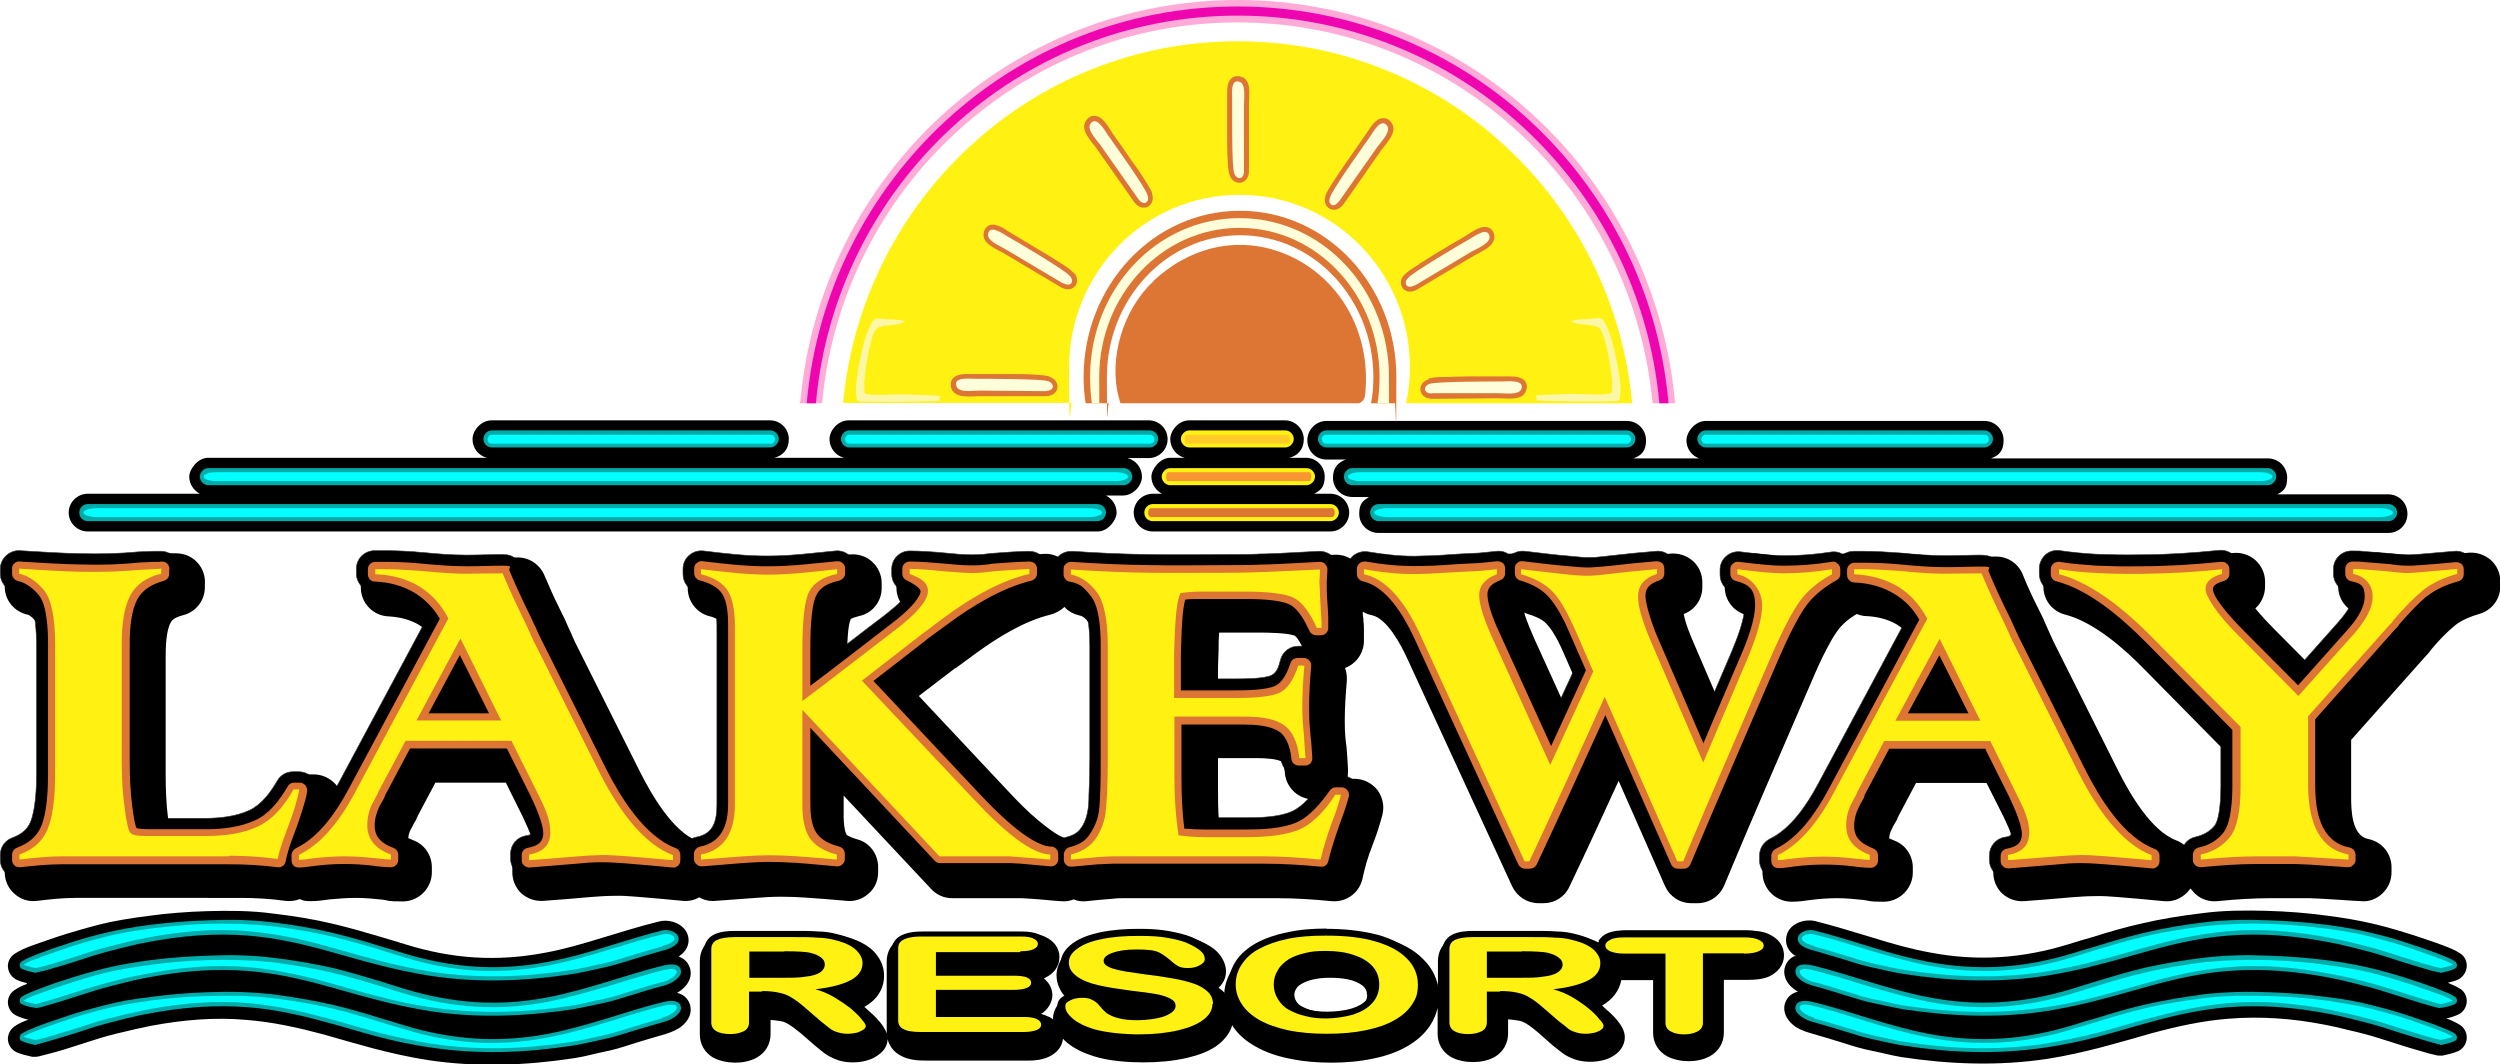<?xml version="1.0" encoding="UTF-8"?>
<svg xmlns="http://www.w3.org/2000/svg" id="Layer_1" version="1.1" viewBox="0 0 848.1 361.1">
  <defs>
    <style>
      .st0 {
        fill: #ee05b0;
      }

      .st0, .st1, .st2, .st3, .st4, .st5, .st6, .st7, .st8, .st9, .st10, .st11 {
        fill-rule: evenodd;
      }

      .st1 {
        fill: aqua;
      }

      .st2 {
        fill: #feacd7;
      }

      .st12, .st5 {
        fill: #fff212;
      }

      .st3 {
        fill: #dd7534;
      }

      .st4 {
        fill: #00acaa;
      }

      .st6 {
        fill: #fefedb;
      }

      .st7 {
        stroke: #373435;
        stroke-miterlimit: 10;
        stroke-width: .2px;
      }

      .st8 {
        fill: #fcf7a7;
      }

      .st9 {
        fill: #ffcc29;
      }

      .st11 {
        fill: #f79633;
      }
    </style>
  </defs>
  <g id="Layer_x5F_1">
    <g id="_2104287031936">
      <path class="st10" d="M446.1,167.5h5.2c3.6,0,6.4,2.9,6.4,6.4s-2.9,6.4-6.4,6.4h-60.2c-3.6,0-6.5-2.9-6.5-6.4s2.9-6.4,6.5-6.4h3.1c-2.1-1.1-3.6-3.3-3.6-5.8s2.9-6.4,6.4-6.4h4.9c-2.8-.7-4.9-3.3-4.9-6.3s2.9-6.4,6.4-6.4h32.5c3.5,0,6.4,2.9,6.4,6.4s-2.1,5.6-4.9,6.3h5.6c3.6,0,6.4,2.9,6.4,6.4s-1.4,4.7-3.6,5.8Z"></path>
      <g>
        <path class="st5" d="M403.5,146h32.5c1.6,0,2.9,1.4,2.9,2.9s-1.3,2.9-2.9,2.9h-32.5c-1.6,0-2.9-1.4-2.9-2.9s1.4-2.9,2.9-2.9Z"></path>
        <path class="st5" d="M397,158.8h46.2c1.6,0,2.9,1.4,2.9,2.9s-1.4,2.9-2.9,2.9h-46.2c-1.6,0-2.9-1.4-2.9-2.9s1.4-2.9,2.9-2.9Z"></path>
        <path class="st5" d="M391.1,171h60.2c1.6,0,2.9,1.4,2.9,2.9s-1.4,2.9-2.9,2.9h-60.2c-1.7,0-2.9-1.3-2.9-2.9s1.3-2.9,2.9-2.9Z"></path>
      </g>
      <path class="st7" d="M625.1,188.3c1-.8,2.3-1.3,3.7-1.3h3.3c4.2,0,8.5.3,12.7.6h0c5,.5,9.9.9,15,.9s8-.2,12.1-.2,4.8,1.5,5.7,3.8c1.6,3.9,3.3,7.7,5.2,11.5,1,2.1,2.1,4.1,3,6.3.5,1,1,2.1,1.4,3.1.3.6.6,1.3.9,2l22.3,44.2c4.4,8.7,12,21.6,21.6,25.1,2.5.9,4.1,3.2,4.1,5.8v1.7c0,1.7-.7,3.3-2.1,4.5-1.3,1.2-2.9,1.7-4.7,1.6-5.2-.4-10.5-1-15.7-1.4-2.7-.2-5.3-.4-8-.3-2.7,0-5.4.2-8.1.5-5.3.4-10.7.9-16,1.2-1.7.2-3.3-.4-4.6-1.6s-2-2.8-2-4.5v-1.7c0-3,2.2-5.6,5.2-6.1.4,0,1.7-.3,1.9-.6.2,0,.2-.6.2-.7,0-2.9-2.8-8.7-4.1-11.4l-6.8-13.5h-28.4l-7.1,13.4c0,.2-.2.4-.2.6-.2.5-.4,1-.7,1.4-.4.6-.7,1.4-1.1,2.1-.8,1.6-1.3,3.2-1.3,5s1.9,3.3,4,4.1c2.4.9,4,3.2,4,5.8v1.7c0,3.4-2.7,6.2-6.1,6.2s-4.3-.3-6.4-.6c-3.1-.3-6.2-.6-9.4-.6s-6.3.2-9.4.6c-2,.3-4.1.6-6.1.6-3.4,0-6.2-2.8-6.2-6.2v-1.7c0-2.4,1.4-4.5,3.5-5.6,7.2-3.5,12.6-11.6,16.3-18.5l30-56c-1.6-2.3-3.6-4.3-6-5.7-3.7-2.2-7.7-3.2-11.9-3.3-1.3,0-2.5-.6-3.4-1.3-.2.2-.5.3-.7.4-3.3,1.8-6.4,4.1-8.7,7.2-1.5,2.1-2.9,4.4-4.1,6.7-2,3.7-3.7,7.6-5.4,11.5-9.9,23.1-20,46.1-29.6,69.2-1,2.3-3.2,3.8-5.7,3.8h-2c-2.5,0-4.6-1.4-5.6-3.7l-18.9-43.1c-6.6,14.5-13.1,29-20,43.3-1,2.2-3.2,3.6-5.6,3.6h-1.6c-2.5,0-4.6-1.4-5.6-3.7l-35.5-77.3c-2.7-5.7-7.9-15.2-14.6-16.7-2.9-.6-4.9-3.1-4.9-6v-1.7c0-1.8.8-3.5,2.1-4.7,1.4-1.2,3.3-1.7,5.1-1.4,6.1,1,12.1,1.7,18.3,1.4,5.1,0,10.2-.6,15.3-.8l4.1-.2,6-.6c1.7-.2,3.3.4,4.6,1.5,1.4-1.2,3.1-1.7,4.9-1.5,5.2.6,10.4,1.3,15.7,1.7,2.2.2,4.5.5,6.8.4,2.2,0,4.5-.4,6.8-.6,5.1-.6,10.2-1.1,15.2-1.5,1.7-.2,3.4.4,4.7,1.6,1.4,1.2,2.1,2.8,2.1,4.5v1.7c0,2.7-1.7,5.1-4.3,5.9-.6.2-1.6.6-2,1-.2.2-.2.6-.2.8,0,3.6,2.5,9.5,3.9,12.9l12,27.8,9.4-22c1.8-4.3,4.5-11.1,4.5-15.7s-.9-3.9-3.7-4.5c-2.8-.7-4.7-3.2-4.7-6v-1.7c0-1.7.7-3.4,2.1-4.6s3-1.7,4.9-1.5c2.9.4,5.9.7,8.9,1,1.9.2,3.8.3,5.8.3,5.2,0,10.5-.4,15.7-1.2,1.7-.3,3.4,0,4.8,1.2ZM511.9,199.5c-.5.5-1.1.8-1.8,1.1-.5.2-2.1.8-2.1,1.4,0,3.3,2.8,9.5,4.1,12.5l13.8,30.3,7.8-16.9-4.9-11.2c-1.6-3.7-3.8-8.5-6.6-11.5-2-2.1-5.2-3.6-8-4.4-.9-.3-1.6-.7-2.3-1.3ZM97.4,296.8c-1.3.9-2.9,1.3-4.5,1-5.2-.7-10.5-1-15.7-1H20.4c-4.5,0-9,.5-13.4,1-1.7.2-3.5-.3-4.8-1.5-1.4-1.2-2.1-2.9-2.1-4.6v-1.7c0-2.6,1.6-4.9,4.1-5.8,2.7-1,4.9-2.5,6.1-5.2,1.8-4.3,2.1-11.9,2.1-16.5v-43.7c0-3.2-.3-12-2.4-14.5-1.3-1.5-3-3.1-5-3.6-2.8-.6-4.9-3.1-4.9-6v-1.7c0-1.7.7-3.3,2-4.5,1.3-1.2,2.9-1.8,4.6-1.7,6.9.4,13.8.9,20.7,1,6.6.2,13.2,0,19.7-.6,0,0,.2,0,.2,0,1.6,0,3.3-.2,4.9-.2.5,0,1,0,1.5,0h.8c3.9,0,6.6,3.2,6.2,6.9v.9c0,2.9-1.9,5.3-4.7,6-2.5.6-5.1,1.7-6.4,4.2-2,3.5-2.3,9.5-2.3,13.5v39.8c0,5.1.3,10.1.9,15.2.2,1,.3,2.7.6,4.1.3,0,.6,0,.8,0h20c5,0,10.4-.6,15-2.7,4.1-1.9,7.2-6.1,9.4-9.9,1.1-2,3.1-3.2,5.4-3.2h1.9c1.8,0,3.5.7,4.7,2.1,1.2,1.4,1.7,3.2,1.4,4.9-.4,2.2-1,4.5-1.6,6.5-.6,1.7-1.1,3.4-1.7,5.1,4.5-4.1,8-9.7,10.7-14.6l30-56c-1.6-2.3-3.6-4.3-6-5.7-3.6-2.2-7.7-3.2-11.9-3.3-3.3-.2-6-2.9-6-6.2v-1.7c0-3.4,2.8-6.1,6.2-6.1h3.3c4.2,0,8.5.2,12.7.6h.2c4.9.5,9.9.9,14.9.9s8-.2,12.1-.2,4.8,1.5,5.7,3.8c1.6,3.9,3.3,7.7,5.2,11.5,1,2.1,2.1,4.1,3,6.3.5,1,1,2.1,1.4,3.1.4.6.6,1.3,1,2l22.2,44.2c4.4,8.7,12,21.6,21.6,25.1,1.1.4,2,1,2.6,1.9.9-1.1,2.1-1.9,3.6-2.1,5.7-1.2,6.6-5.9,6.6-11v-60.5c0-2.4-.2-6.8-1.5-8.8-.9-1.5-3.8-2.5-5.5-2.9-2.7-.7-4.5-3.1-4.5-6v-1.7c0-1.7.7-3.4,2.1-4.6s3.1-1.7,4.9-1.5c7.4.9,14.9,1.8,22.3,1.7,7.4,0,15-1,22.3-1.7,1.7-.2,3.4.3,4.8,1.5s2.1,2.9,2.1,4.6v1.7c0,2.9-2,5.4-4.9,6-1.7.4-4.4,1.2-5.2,2.9-1.6,3.1-1.7,13.6-1.7,17.3v4.5c7.2-5.5,14.3-11.1,21.5-16.5,2.5-2,5.3-4.2,7.5-6.7.2-.2.5-.6.8-1-.6-.3-1.4-.6-1.7-.7-2.5-1-4-3.2-4-5.8v-1.7c0-3.4,2.8-6.1,6.1-6.1s8.1.3,12.1.7c3,.3,6,.6,9,.6s4.5-.2,6.7-.5c0,0,.2,0,.3,0,4.1-.3,8.1-.6,12.2-.7,1.7,0,3.3.5,4.5,1.7s1.9,2.8,1.9,4.5v1.7c0,2.9-1.9,5.3-4.7,6-9.7,2.3-19.1,8.2-27,14.1l-6.4,4.7c0,0-.2,0-.2.2-.2.2-.5.3-.7.6,0,0-.2,0-.2,0l-14.6,11.4,33.2,35.3c3.3,3.4,6.6,6.8,10.3,9.9,2.3,2.1,8.2,6.8,11.4,6.8,1.3,0,2.5.5,3.3,1.1.6-.4,1.4-.7,2.1-1,1.6-.4,3.3-1.1,4.5-2.5,1.3-1.6,2.1-3.4,2.5-5.4.5-2,.6-4.3.6-6.4.2-4.1.3-8.3.3-12.4v-38.2c0-3.6-.3-11.5-2.5-14.5-1.4-1.7-3-3.2-5.2-3.7-2.9-.6-4.9-3.1-4.9-6v-1.7c0-1.7.7-3.3,2-4.5s2.9-1.7,4.6-1.7c8.6.6,17.2,1,25.8,1.1,9.5.2,19.2,0,28.7,0s7.4-.2,11.1-.2c6.1-.2,12.2-.6,18.2-.9,1.7,0,3.4.6,4.7,1.9s1.9,2.9,1.7,4.7c0,1.3-.2,2.5-.2,3.7s0,1.7,0,2.7c.2,1.7.2,3.6.3,5.4,0,1.1.2,2.3.2,3.5,0,.6,0,1.1,0,1.7v2.3c0,3.4-2.8,6.2-6.1,6.2h-1.7c-2.5,0-4.7-1.5-5.6-3.7-.9-2.1-2.9-6-4.9-7.2-2.8-1.4-10.5-1.5-13.7-1.5h-15.1c-.6,0-1.3,0-1.9,0,0,.9-.2,1.8-.2,2.6-.2,2.1-.3,4.3-.3,6.5l-.2,6v8.5h14.4c2.8,0,10.3,0,12.6-1.3s2.5-4.2,3-5.5c.8-2.5,3.2-4.3,5.9-4.3h2.1c1.7,0,3.3.7,4.5,2,1.2,1.4,1.7,3,1.6,4.8-.4,4.5-.7,9.1-.7,13.7s.2,6.3.6,9.4c.2,2.5.3,5,.5,7.5,0,1.7-.5,3.3-1.7,4.6s-2.8,1.9-4.5,1.9h-2.1c-3.1,0-5.8-2.4-6.1-5.5-.2-1.9-.8-5.5-2.5-6.7-2.2-1.7-7.1-1.9-9.8-1.9h-17.7v13.8c0,4.9.2,9.7.7,14.6,1,0,2,0,3,0h14.5c4.6,0,11.1-.2,15.4-2.1,3.9-1.7,7.4-6.1,9.7-9.5,1.2-1.7,3-2.7,5.1-2.7h1.9c1.9,0,3.7.8,4.9,2.3s1.6,3.4,1.2,5.3c-.9,3.5-2.1,6.9-3.3,10.3-1.4,3.7-2.6,7.6-3.5,11.5-.7,3-3.6,5.1-6.7,4.8-6.2-.6-12.5-1-18.8-1h-51.3c-1.5,0-3.1,0-4.7.2-2.9.2-5.8.5-8.7.8-1.5.2-2.9-.2-4.1-1.1-1.2.9-2.6,1.3-4.1,1.1-3.3-.2-6.5-.6-9.8-.8-1.2,0-2.3-.2-3.5-.2h-23.6c-1.7,0-3.3-.7-4.5-2l-35.9-38.3v16.5c0,2.1.2,6,1.4,7.8,0,0,0,.2.2.2,1,1.6,3.9,2.6,5.6,3.1,2.7.7,4.5,3.2,4.5,6v1.7c0,1.7-.7,3.3-2,4.5-1.4,1.2-2.9,1.7-4.8,1.6-4.6-.4-9.2-.8-13.9-1.1-2.9-.2-5.9-.3-8.8-.3s-5.8.2-8.7.4c-4.5.3-9.1.7-13.6,1-1.7.2-3.4-.4-4.7-1.6l-.6-.6c-.2.2-.4.5-.6.6-1.4,1.2-3,1.7-4.8,1.6-5.2-.4-10.5-1-15.7-1.4-2.6-.2-5.3-.4-8-.3-2.8,0-5.5.2-8.2.5-5.2.4-10.6.9-15.9,1.2-1.7.2-3.4-.4-4.7-1.6s-2-2.8-2-4.5v-1.7c0-3,2.2-5.6,5.2-6.1.4,0,1.6-.3,1.9-.6,0-.2,0-.7,0-.8,0-2.9-2.8-8.7-4.1-11.3l-6.8-13.6h-28.3l-7.2,13.4c0,.2-.2.4-.2.6-.2.5-.4,1-.7,1.4-.4.7-.7,1.4-1,2.1-.9,1.6-1.4,3.3-1.4,5s2,3.3,4,4.1c2.5.9,4.1,3.2,4.1,5.8v1.7c0,3.4-2.8,6.2-6.2,6.2s-4.2-.3-6.4-.6c-3.1-.3-6.2-.6-9.3-.6s-6.3.2-9.5.5c-2,.3-4.1.6-6.1.6s-2.5-.5-3.6-1.2ZM825.3,205.2c-3.2,2.6-6,5.7-8.7,8.8-.5.8-1.1,1.5-1.8,2.2l-26,29.2v20.8c0,6.6.7,16.1,8.7,17.7,2.9.6,5,3.1,5,6v1.7c0,1.7-.7,3.3-2,4.5s-2.9,1.7-4.6,1.6c-4.3-.2-8.7-.6-13-.8-1.5,0-3.1-.2-4.6-.2h-13c-6.2,0-12.4.4-18.5,1-1.7.2-3.4-.3-4.8-1.5-1.3-1.2-2-2.9-2-4.6v-1.7c0-2.9,2-5.4,4.9-6,2.5-.6,4.7-1.7,6.4-3.8,1.9-2.5,2.1-10.4,2.1-13.5v-17.5l-28.5-29c-7.5-7.6-18.1-16.7-28.5-19.5-2.8-.6-4.6-3.1-4.6-6v-1.7c0-1.8.8-3.5,2.1-4.7,1.4-1.2,3.2-1.7,5-1.4,4.1.6,8.2,1,12.2,1.2,4.9.2,9.7.3,14.6.2,9,0,18-.6,27-1.5,1.7-.2,3.5.3,4.8,1.5,1.4,1.2,2.1,2.9,2.1,4.6v1.7c0,2.9-1.8,5.2-4.5,6-.2,0-.4,0-.6.2.9,1.6,2.6,3.8,3.3,4.6,1.8,2.1,3.7,4.2,5.7,6.2l15.5,15.6,14.4-16.2c1.7-2,4.8-5.7,4.8-8.5s-.5-1.4-1.7-1.7c-2.9-.6-4.9-3.1-4.9-6v-1.7c0-3.4,2.8-6.1,6.1-6.1s3,0,4.5.2c2.6.2,5.2.4,7.7.6.2,0,.2,0,.4,0,2,.2,4,.5,6,.5s.9,0,1.3,0c1.1,0,2.1-.2,3.3-.2l11.7-1c1.7-.2,3.4.4,4.8,1.6,1.3,1.2,2,2.8,2,4.5v1.7c0,2.8-1.8,5.2-4.5,6-3.3,1-6.7,2.3-9.4,4.5Z"></path>
      <path class="st10" d="M456.5,155.9h-6.5c-3.6,0-6.5-2.9-6.5-6.5s2.9-6.6,6.5-6.6h101.9c3.6,0,6.5,2.9,6.5,6.6s-1.7,5.2-4.3,6.1h22.3c-2.5-.9-4.3-3.3-4.3-6.1s2.9-6.6,6.6-6.6h94.5c3.6,0,6.5,2.9,6.5,6.6s-1.7,5.2-4.3,6.1h93.9c3.7,0,6.6,2.9,6.6,6.6s-1.4,4.5-3.3,5.6h37.6c3.6,0,6.5,2.9,6.5,6.6s-2.9,6.5-6.5,6.5h-342.5c-3.7,0-6.6-2.9-6.6-6.5s1.4-4.5,3.3-5.7h-5.6c-3.7,0-6.6-2.9-6.6-6.5s1.8-5.2,4.3-6.2Z"></path>
      <path class="st10" d="M773.5,333.5c-4.6-.3-9.3-.5-14-.2,3.3,0,6.4,0,9.7,0,1.4,0,2.9,0,4.3.2Z"></path>
      <path class="st10" d="M689.2,347.8c-10.7,1.2-21.5,1.2-32.2.2,11.1,1.8,21.6,1.7,32.2-.2Z"></path>
      <path class="st10" d="M661.6,336.3c7.6.9,15,.9,22.4,0-7.5.6-15,.6-22.4,0Z"></path>
      <path class="st10" d="M609.2,324.4c-.2,0-.2-.2-.4-.3-2.1-1.4-3.3-3.7-2.8-6.3.7-4.3,5.9-6.3,9.9-5.3,6.4,1.6,12.7,3.6,19.1,5.5,6.4,2,13,3.9,19.6,5.1,16.2,3.1,31.3,2.1,47.2-2.8,2.8-.9,5.6-1.7,8.4-2.5,5.4-1.7,10.8-3.3,16.3-4.5,6.8-1.6,13.7-2.7,20.5-3.5,7.4-1,14.9-1,22.3-.8,6.6.2,13.3.7,19.9,1.6,5.5.7,11,1.6,16.4,2.9s9.5,2.6,14.2,4.1l6.2,2.1c1,.4,2.1.7,3,1.1,1.9.7,4.1,1.6,5.7,2.7,1.5,1,2.3,2.8,2.1,4.6s-1.3,3.4-2.9,4.2c-1.1.5-2.3.8-3.5,1.1,1.5.6,3,1.3,4.3,2.1,1.5,1,2.3,2.8,2.1,4.6s-1.3,3.4-2.9,4.1c-1.3.6-2.6,1-4,1.3,1.7.6,3.3,1.4,4.8,2.3,1.5,1.1,2.3,2.9,2.1,4.7s-1.3,3.3-2.9,4.1c-1.7.7-3.5,1.1-5.2,1.5-.5,0-1,0-1.4,0-.6,0-1-.2-1.5-.3-.8-.2-1.6-.3-2.4-.6-2-.6-4-1.1-5.9-1.7-3.1-1-6.1-1.9-9.2-2.9-3.9-1.3-7.8-2.3-11.8-3.2-2.6-.7-5.3-1.3-8-1.8-10.7-2.1-21.7-2.9-32.6-2-8.8.7-17.4,2.6-25.9,4.9-5.6,1.6-11.1,3.2-16.8,4.7-6.1,1.6-12.3,3-18.6,4-16.5,2.5-33.1,1.9-49.6-.6-3.5-.6-6.8-1.5-10.3-2.2-3.1-.6-6-1.5-9.1-2.5-3.9-1.2-7.8-2.4-11.7-3.5-2-.6-4.1-1.4-5.6-2.7-2.2-1.8-3.7-4.6-2.7-7.5.8-2.2,2.4-3.3,4.3-3.8-.6-.3-1.1-.7-1.6-1.1-2.2-1.7-3.7-4.5-2.7-7.5.7-2,2.1-3.1,3.8-3.7Z"></path>
      <path class="st10" d="M80,333.3c-4.7-.2-9.3,0-14,.2,1.4,0,2.9,0,4.3-.2,3.3,0,6.4-.2,9.7,0Z"></path>
      <path class="st10" d="M182.5,348c-10.7,1-21.5,1-32.1-.2,10.6,1.9,21.1,2,32.1.2Z"></path>
      <path class="st10" d="M155.4,336.2c7.4,1,14.8,1,22.4,0-7.5.5-15,.5-22.4,0Z"></path>
      <path class="st10" d="M9.1,333.5c-1.2-.3-2.4-.6-3.4-1.1-1.7-.8-2.8-2.4-3-4.2-.2-1.8.7-3.6,2.2-4.6,1.7-1.1,3.7-2,5.6-2.7,1-.4,2.1-.7,3.1-1.1,2-.7,4.1-1.4,6.1-2.1,4.7-1.5,9.5-2.9,14.2-4.1s10.9-2.2,16.5-2.9c6.5-.9,13.2-1.4,19.8-1.6,7.5-.2,15-.2,22.3.8,6.9.8,13.8,1.9,20.5,3.5,5.5,1.3,11,2.9,16.4,4.5,2.8.8,5.5,1.7,8.3,2.5,15.8,4.9,30.9,5.9,47.2,2.8,6.6-1.2,13-3.1,19.5-5.1,6.4-1.9,12.6-3.9,19.2-5.5,3.9-1,9.1,1,9.9,5.3.5,2.5-.8,4.9-2.9,6.3,0,.2-.2.2-.4.3,1.7.6,3.1,1.7,3.8,3.7,1,2.9-.4,5.7-2.7,7.5-.5.4-1,.8-1.6,1.1,1.9.5,3.5,1.6,4.3,3.8,1,2.9-.4,5.6-2.7,7.5-1.6,1.3-3.7,2.1-5.6,2.7-3.9,1.1-7.8,2.3-11.7,3.5-2.9,1-6,1.9-9.1,2.5-3.4.7-6.8,1.7-10.3,2.2-16.5,2.5-33.1,3.1-49.6.6-6.3-1-12.5-2.4-18.6-4-5.6-1.5-11.1-3.1-16.7-4.7-8.6-2.3-17.2-4.2-26-4.9-10.9-1-21.8,0-32.5,2-2.7.6-5.4,1.1-8.1,1.8-4,.9-7.9,1.9-11.8,3.2-3,1-6.1,1.9-9.1,2.9-2,.6-4,1.2-6,1.7-.8.2-1.6.4-2.4.6-.5.2-1,.2-1.5.3-.5,0-1,0-1.4,0-1.7-.4-3.6-.8-5.2-1.5-1.7-.8-2.8-2.3-3-4.1-.2-1.8.7-3.6,2.2-4.7,1.4-1,3.1-1.7,4.7-2.3-1.4-.3-2.7-.7-3.9-1.3-1.7-.7-2.8-2.3-3-4.1-.2-1.8.7-3.6,2.2-4.6,1.3-.9,2.8-1.6,4.2-2.1Z"></path>
      <path class="st10" d="M630.2,188.1c1.1-.4,2.3-.6,3.6-.6h3.3c4.4,0,8.7.2,13,.6h.2c4.9.5,9.7.9,14.6.9s8.1-.2,12.2-.2,7.6,2.4,9.1,6.1c1.5,3.8,3.3,7.6,5.1,11.2s2.1,4.2,3,6.4l1.4,3.1c.3.6.6,1.4.9,2l22.1,44.1c3.9,7.7,11.1,20.2,19.6,23.4,2,.8,3.6,2.1,4.7,3.7,1.4-2.1,3.6-3.7,6.2-4.2,1.7-.3,3.1-1,4.2-2.5,1.2-1.9,1.4-8.9,1.4-11.3v-16l-27.4-27.8c-6.9-7.1-17.1-16-26.8-18.5-4.4-1.1-7.4-5-7.4-9.5v-1.7c0-2.9,1.3-5.6,3.5-7.5s5.1-2.6,8-2.2c3.9.7,7.9,1,11.9,1.2,4.8.2,9.5.3,14.3.2,8.9,0,17.8-.5,26.6-1.4,2.8-.3,5.5.6,7.6,2.4,2.1,1.9,3.3,4.5,3.3,7.3v1.7c0,2.9-1.3,5.6-3.3,7.4,2.1,2.6,5,5.6,6.3,6.9l12.7,12.8,11.9-13.3c.8-.8,2.6-3.1,3.4-4.8-3.7-1.4-6.2-5-6.2-9.1v-1.7c0-5.4,4.5-9.8,9.9-9.8s3.1,0,4.7.2c2.5.2,5.2.4,7.7.6h.6c1.7.3,3.7.5,5.4.5h1c1.1,0,2.1-.2,3.3-.2,3.9-.3,7.8-.6,11.7-1,2.8-.2,5.4.7,7.5,2.5,2.1,1.9,3.2,4.5,3.2,7.2v1.7c0,4.4-2.9,8.2-7.2,9.4-2.8.8-5.8,2-8.1,3.8-2.9,2.4-5.6,5.2-8.1,8.2-.6.9-1.3,1.7-2.1,2.5l-25.1,28.2v19.4c0,4.5.2,13,5.7,14.2,4.7.9,8,4.9,8,9.6v1.7c0,2.8-1.1,5.3-3.1,7.2-2,1.9-4.6,2.9-7.3,2.6-4.4-.2-8.7-.6-13-.8-1.5,0-3-.2-4.5-.2h-13c-6,0-12.1.4-18.1,1-2.9.3-5.6-.6-7.6-2.5-.6-.6-1.1-1.2-1.6-1.8-.5.6-1,1.3-1.6,1.8-2.1,1.9-4.7,2.8-7.5,2.5-5.2-.5-10.5-1-15.7-1.4-2.5-.2-5.2-.4-7.7-.3-2.6,0-5.2.2-7.9.4-5.3.5-10.7.9-16,1.3-2.7.2-5.3-.7-7.4-2.5-2-1.9-3.1-4.5-3.1-7.2v-1.7c0-4.4,2.8-8.1,6.8-9.4-.8-2.5-2.6-6.3-3.3-7.8l-5.8-11.5h-23.9l-6,11.3c0,.2,0,.2-.2.4-.2.7-.6,1.4-1,2s-.7,1.3-1,1.9c-.5,1-.9,2-.9,3.2.5.2,1.3.6,1.6.7,3.9,1.4,6.4,5.1,6.4,9.2v1.7c0,5.4-4.5,9.9-9.9,9.9s-4.5-.3-6.8-.6c-2.9-.3-6-.6-8.9-.6s-6,.2-9,.6c-2.1.3-4.4.6-6.5.6-5.5,0-9.9-4.5-9.9-9.9v-1.7c0-3.8,2.1-7.2,5.6-8.8,6.4-3.1,11.4-10.9,14.6-16.9l28.9-53.8c-1-1.2-2.2-2.1-3.6-3-3.1-1.8-6.6-2.6-10.2-2.8-1.2,0-2.2-.3-3.3-.7-2.5,1.4-4.8,3.3-6.5,5.6-1.4,1.9-2.6,4.1-3.7,6.2-1.9,3.6-3.6,7.4-5.2,11.2-9.9,23-20,46-29.6,69.1-1.6,3.7-5.1,6-9.1,6h-2c-4,0-7.4-2.3-9-5.9l-15.7-35.6c-5.5,12-11,24-16.7,35.9-1.6,3.5-5,5.6-8.8,5.6h-1.6c-3.9,0-7.3-2.2-9-5.7l-35.6-77.3c-2-4.4-6.8-13.6-12-14.7-1.1-.2-2.1-.6-3.1-1.2,0,.7,0,1.4.2,2.1,0,1.2.2,2.3.2,3.5,0,.6,0,1.4,0,2v2.3c0,4.2-2.7,7.8-6.4,9.2.5,1.4.7,2.9.6,4.4-.4,4.5-.7,8.9-.7,13.4s.2,6,.6,9.1c.2,2.5.4,5.1.5,7.6,0,1,0,2.1-.3,3.1h2.5c3,0,5.8,1.4,7.7,3.7,1.8,2.4,2.5,5.4,1.8,8.4-1,3.7-2.1,7.2-3.5,10.7s-2.5,7.3-3.3,11.1c-1.1,4.9-5.6,8.1-10.6,7.6-6.1-.6-12.2-1-18.4-1h-51.3c-1.5,0-2.9,0-4.5.2-2.9.2-5.8.5-8.7.8-1.6.2-3.1,0-4.5-.6-1.4.6-2.9.8-4.5.6-3.3-.2-6.5-.6-9.8-.8-1.1,0-2.2-.2-3.3-.2h-23.6c-2.7,0-5.3-1.1-7.2-3.2l-29.6-31.6v7.3c0,1.3.2,4.7.9,5.7,0,0,0,.2,0,.2.6.6,2.8,1.4,3.6,1.6,4.3,1.1,7.2,5,7.2,9.5v1.7c0,2.8-1.1,5.4-3.2,7.2-2.1,1.9-4.7,2.8-7.5,2.5-4.6-.4-9.2-.8-13.9-1.1-2.8-.2-5.6-.3-8.5-.3s-5.6.2-8.4.4c-4.5.3-9.1.7-13.6,1-2,.2-3.9-.2-5.6-1.2-1.7,1-3.7,1.4-5.6,1.2-5.2-.5-10.5-1-15.7-1.4-2.5-.2-5.1-.4-7.6-.3-2.6,0-5.3.2-7.9.4-5.3.5-10.7.9-16,1.3-2.8.2-5.4-.7-7.5-2.5-2-1.9-3.1-4.5-3.1-7.2v-1.7c0-4.4,2.8-8.1,6.8-9.4-.8-2.5-2.6-6.3-3.3-7.8l-5.7-11.5h-23.9l-6,11.3c0,.2,0,.2-.2.4-.2.7-.6,1.4-1,2s-.6,1.3-1,1.9c-.6,1-.9,2-1,3.2.5.2,1.3.6,1.6.7,3.9,1.4,6.4,5.1,6.4,9.2v1.7c0,5.4-4.4,9.9-9.9,9.9s-4.5-.3-6.8-.6c-2.9-.3-5.9-.6-8.9-.6s-6,.2-9,.5c-2.1.3-4.3.6-6.5.6s-2.5-.2-3.7-.7c-1.5.6-3.2.8-4.9.6-5-.7-10.1-1-15.2-1H25.6c-4.4,0-8.7.5-13,1-2.9.4-5.6-.5-7.7-2.4-2.1-1.8-3.3-4.5-3.3-7.3v-1.7c0-4.1,2.5-7.8,6.4-9.2,1.7-.6,3.3-1.5,4-3.2,1.7-3.7,1.7-11.1,1.7-15.1v-43.7c0-2.5-.2-10.1-1.5-12.2-.7-.8-1.9-2.1-2.9-2.3-4.5-1-7.7-4.9-7.7-9.5v-1.7c0-2.7,1.1-5.2,3.1-7.2,2-1.8,4.6-2.8,7.4-2.6,6.8.5,13.7,1,20.5,1,6.4.2,12.9,0,19.3-.6h.3c1.7,0,3.3-.2,4.9-.2.5,0,.9,0,1.4,0,.4,0,.8,0,1.2,0,6,0,10.3,5,9.8,10.7v.8c0,4.5-3,8.4-7.4,9.5-1.5.4-3.4,1-4.2,2.5-1.6,2.9-1.7,8.6-1.7,11.8v39.8c0,4.9.2,9.9.8,14.7,0,.3,0,.6.2,1h17.7c4.4,0,9.4-.5,13.4-2.3,3.3-1.6,6-5.3,7.6-8.4,1.7-3.2,5-5.1,8.6-5.1h1.9c2.9,0,5.6,1.3,7.5,3.4,1,1.2,1.7,2.5,2.1,4,.2-.5.5-.9.7-1.4l28.9-53.8c-1-1.2-2.2-2.1-3.6-3-3.1-1.8-6.6-2.6-10.2-2.8-5.2-.2-9.4-4.5-9.4-9.8v-1.7c0-5.4,4.4-9.8,9.8-9.8h3.4c4.3,0,8.6.2,13,.6h.2c4.9.5,9.7.9,14.6.9s8.1-.2,12.2-.2,7.6,2.5,9.1,6.1c1.6,3.8,3.3,7.6,5.1,11.2s2.1,4.2,3,6.4c.5,1,1,2.1,1.4,3.1.3.6.6,1.4.9,2l22.1,44.1c3.9,7.7,11.1,20.2,19.6,23.4.5.2.9.4,1.4.6.9-.5,1.8-.9,2.9-1,.9-.2,1.8-.5,2.4-1.2,1-1.4,1.2-4.5,1.2-6.2v-60.4c0-1.4,0-5.5-.9-6.8-.6-.6-2.6-1.3-3.3-1.4-4.3-1.2-7.2-5.1-7.2-9.5v-1.7c0-2.8,1.1-5.4,3.3-7.3,2.1-1.8,4.9-2.7,7.7-2.4,7.2.8,14.6,1.7,21.9,1.7,7.3,0,14.7-1,22-1.7,2.8-.3,5.6.6,7.6,2.4,2.1,1.9,3.3,4.5,3.3,7.3v1.7c0,4.6-3.2,8.6-7.7,9.5-.6.2-2.3.6-2.8,1-1,2.2-1.2,8.5-1.3,12.7,5.2-4,10.4-8,15.6-12,1.6-1.2,3.2-2.5,4.7-3.8-2.1-1.8-3.5-4.5-3.5-7.5v-1.7c0-5.4,4.5-9.8,9.9-9.8s8.3.4,12.4.8c2.9.2,5.7.5,8.6.5s4.2-.2,6.3-.5h.5c4.1-.3,8.2-.6,12.3-.8,2.7-.2,5.2.8,7.2,2.7l.4.4.2-.2c2-1.9,4.6-2.8,7.3-2.6,8.6.6,17.1,1,25.7,1,9.5.2,19.2,0,28.7,0s7.2,0,10.9-.2c6-.2,12.1-.6,18.1-.8,2.9-.2,5.6.9,7.5,2.9.2.2.3.3.5.4.4-.5.8-.9,1.3-1.3,2.3-1.9,5.2-2.7,8-2.1,5.9,1,11.6,1.6,17.6,1.4,5.1-.2,10.2-.6,15.3-.9l3.9-.2,5.9-.6c1.7-.2,3.5.2,5,.9,1.6-.7,3.4-1,5.2-.8,5.2.6,10.4,1.2,15.7,1.7,2.1.2,4.2.4,6.4.4,2.1,0,4.4-.4,6.5-.6,5.1-.6,10.3-1.1,15.4-1.6,2.8-.2,5.4.7,7.5,2.5,2.1,1.9,3.2,4.5,3.2,7.2v1.7c0,4.1-2.5,7.7-6.3,9.1.5,3.1,2.4,7.6,3.4,9.9l8.6,20,6.1-14.2c1.6-3.7,4.2-10.3,4.2-14.4s0-.5,0-.7c-.2-.2-.6-.2-.8-.2-4.5-1.1-7.6-5-7.6-9.5v-1.7c0-2.8,1.2-5.5,3.3-7.3,2.1-1.9,4.9-2.8,7.7-2.4,2.9.3,5.8.6,8.7,1,1.8.2,3.7.2,5.5.2,5.1,0,10.2-.3,15.1-1.2,1.9-.2,3.7,0,5.4.6ZM364.6,285c.4-.2.8-.3,1.2-.4.8-.2,2-.6,2.5-1.2,1-1.2,1.5-2.5,1.8-3.9.4-1.8.5-4,.6-5.8.2-4.1.2-8.2.2-12.2v-38.2c0-2.5-.2-10.3-1.7-12.2-.7-1-1.7-2.1-3-2.3-2-.5-3.8-1.4-5.1-2.9-1.3,1.2-2.9,2.1-4.7,2.6-9.1,2.2-18.2,7.9-25.7,13.4l-6.4,4.7c-.2,0-.2.2-.4.2s-.3.2-.4.3-.2.2-.3.2l-11.5,8.8,30.5,32.5c3.1,3.3,6.4,6.7,9.9,9.6,1.7,1.4,7,5.8,9.2,6,1.1,0,2.1.2,3.2.6ZM517.1,207.8h0c.7,2.9,2.7,7.2,3.5,9.1l10.5,23.1,3.8-8.3-4.2-9.6c-1.4-3.3-3.6-7.9-6-10.4-1.5-1.7-4.3-2.8-6.4-3.4l-1.2-.5ZM447.6,271.2h-1.9c-5,0-9.2-3.7-9.8-8.7,0-.9-.5-3.4-1.1-4.1-1.5-1-6-1.2-7.6-1.2h-14v10.2c0,3.7,0,7.3.3,11h14.2c4.1,0,10.3-.2,14-1.7,2.1-.9,4.2-3.1,6-5.3ZM442.3,220.6c-.6-1.5-2-4.2-3-4.9-2.1-1-9.5-1.1-11.9-1.1h-13.8c-.2,2.1-.2,4.2-.2,5.6l-.2,6v4.8h10.7c2.1,0,8.3,0,10.7-.8.6-.8,1.2-2.6,1.4-3.3,1-3.1,3.3-5.4,6.3-6.4Z"></path>
      <g>
        <path class="st10" d="M823.3,202.2c-3.3,2.9-6.4,6.2-9.3,9.5-.4.7-1,1.4-1.6,1.9l-27,30.4v22.2c0,8.7,1.6,19.3,11.6,21.3,1.2.2,2.1,1.3,2.1,2.5v1.7c0,.7-.3,1.4-.9,1.8-.5.6-1.1.7-1.8.7-4.4-.3-8.7-.6-13-.9-1.6,0-3.3-.2-4.8-.2h-13c-6.3,0-12.6.5-18.9,1.1-.7,0-1.4-.2-1.9-.6-.6-.5-.9-1.1-.9-1.9v-1.7c0-1.2.8-2.2,2-2.5,3.4-.7,6.3-2.3,8.4-5.1,2.7-3.4,3-11.7,3-15.8v-19l-29.6-30c-8-8-18.9-17.5-30.1-20.4-1.1-.2-1.9-1.3-1.9-2.4v-1.7c0-.7.3-1.4.9-1.9.6-.5,1.4-.7,2.1-.6,4.1.7,8.4,1,12.6,1.3,4.9.2,9.9.3,14.8.2,9.1,0,18.3-.6,27.3-1.5.8,0,1.4.2,2,.6s.9,1.1.9,1.8v1.7c0,1.1-.8,2.1-1.9,2.4s-3.7,1.1-3.7,2.7c0,3.5,8.4,12.1,10.7,14.4l18.2,18.3,17-19.1c2.5-2.8,5.6-7,5.6-11s-1.6-4.6-4.6-5.2c-1.2-.3-2-1.3-2-2.5v-1.7c0-1.4,1.1-2.5,2.5-2.5s2.8,0,4.2.2c2.5.2,5.1.4,7.6.6h.2c2.1.3,4.3.6,6.4.6s1,0,1.5,0l3.3-.2c3.9-.3,7.9-.6,11.8-1,.7,0,1.4.2,1.9.6s.8,1.1.8,1.8v1.7c0,1.1-.7,2.1-1.8,2.4-3.7,1.1-7.6,2.7-10.7,5.1Z"></path>
        <path class="st10" d="M577.8,252.3l12.7-29.8c2.1-4.8,4.9-12,4.9-17.3s-2.1-7-6.5-8.1c-1.1-.2-1.9-1.3-1.9-2.4v-1.7c0-.7.3-1.4.9-1.8.6-.6,1.2-.7,2-.6,2.9.4,6,.7,9.1,1,2,.2,4.1.3,6,.3,5.5,0,10.9-.4,16.3-1.3.8,0,1.4,0,2.1.6.6.5.9,1.2.9,1.9v1.7c0,1-.5,1.7-1.4,2.1-3.7,2.1-7.2,4.7-9.8,8.1-1.7,2.2-3.1,4.8-4.4,7.2-2,3.8-3.8,7.8-5.5,11.7-9.9,23.1-20,46.1-29.7,69.2-.4,1-1.3,1.6-2.3,1.6h-2c-1,0-1.9-.6-2.3-1.5l-22.3-50.6c-7.7,16.9-15.4,33.9-23.3,50.7-.5.9-1.4,1.4-2.3,1.4h-1.6c-1,0-1.9-.6-2.3-1.4l-35.6-77.3c-3.3-7-9-17-17.2-18.8-1.2-.3-2-1.3-2-2.5v-1.7c0-.7.3-1.4.9-1.9.6-.5,1.4-.7,2.1-.6,6.4,1.1,12.5,1.7,19.1,1.5,5.1,0,10.3-.6,15.4-.8l4.1-.2,6-.6c.7,0,1.4.2,1.9.6s.8,1.1.8,1.8v1.7c0,1-.6,1.9-1.6,2.3-2.2.9-4.4,2.1-4.4,4.8,0,4,2.8,10.5,4.5,14l17.1,37.5,11.8-25.7-5.5-12.6c-1.7-4-4.3-9.2-7.3-12.5-2.5-2.7-6.1-4.4-9.6-5.4-1-.3-1.7-1.3-1.7-2.4v-1.7c0-.7.2-1.4.8-1.8.6-.6,1.3-.7,2-.6,5.2.6,10.5,1.3,15.7,1.7,2.4.2,4.9.5,7.2.4s4.9-.4,7.2-.6c5-.6,10-1.1,15.1-1.5.7,0,1.4.2,1.9.6s.8,1.1.8,1.8v1.7c0,1.1-.6,2-1.7,2.4-2.7.9-4.7,2.2-4.7,5.2s2.5,10.5,4.2,14.3l15.4,35.6Z"></path>
        <path class="st10" d="M402.1,281.1c2.1.2,4.2.3,6.4.3h14.4c5.2,0,12.1-.3,16.9-2.4,4.6-1.9,8.5-6.8,11.3-10.8.5-.7,1.2-1.1,2.1-1.1h1.9c.8,0,1.4.3,2,1,.5.6.6,1.4.5,2.1-.9,3.3-2.1,6.7-3.3,9.9-1.4,3.9-2.7,8-3.7,12-.2,1.3-1.4,2.1-2.7,1.9-6.3-.6-12.7-1-19.1-1h-51.3c-1.7,0-3.3.2-5,.2-2.9.2-5.9.6-8.8.8-.8,0-1.4,0-2-.6-.6-.5-.8-1.1-.8-1.8v-1.7c0-1.2.8-2.1,1.9-2.5,2.5-.6,4.9-1.7,6.4-3.7s2.7-4.4,3.3-6.9c.5-2.1.6-4.8.7-7,.2-4.1.2-8.4.2-12.5v-38.3c0-4.5-.3-12.8-3.2-16.6s-4.3-4.5-7.4-5.1c-1.2-.2-2-1.3-2-2.5v-1.7c0-.7.2-1.4.8-1.8.5-.5,1.2-.7,1.9-.7,8.7.6,17.3,1,26,1.1,9.5.2,19.2,0,28.8,0s7.5-.2,11.2-.2c6-.2,12.1-.6,18.2-.9.7,0,1.4.2,1.9.8.5.6.8,1.2.7,1.9,0,1.4-.2,2.7-.2,4s0,1.9,0,2.9c0,1.8.2,3.7.3,5.5,0,1.1.2,2.3.2,3.5,0,.5,0,1,0,1.5v2.3c0,1.4-1.1,2.5-2.5,2.5h-1.6c-1,0-1.9-.6-2.3-1.5-1.4-3-3.6-7.4-6.7-8.9-3.5-1.8-11.5-1.9-15.3-1.9h-15.2c-1.6,0-3.3,0-4.9.2-1,3.2-1.2,10.1-1.3,12.4l-.2,6.2v12.2h18.1c3.4,0,11.1,0,14.2-1.7,2.5-1.3,4.1-5.1,4.9-7.6.3-1,1.3-1.7,2.4-1.7h2.1c.7,0,1.4.3,1.9.9s.7,1.2.6,1.9c-.4,4.6-.7,9.3-.7,14s.2,6.5.5,9.8c.3,2.4.4,4.9.6,7.3,0,.7-.2,1.4-.7,1.9-.5.5-1.1.7-1.8.7h-2.1c-1.4,0-2.4-1-2.5-2.2-.3-3.2-1.3-7.2-4-9.2-3.1-2.2-8.4-2.5-12-2.5h-21.3v17.4c0,6,.2,12,1,18Z"></path>
        <path class="st10" d="M274.7,232.8c9.2-6.9,18.3-14,27.4-21,2.8-2.1,5.8-4.6,8-7.2.7-.9,2.2-2.8,2.2-4s-3.3-3.1-4.5-3.6c-1-.4-1.7-1.3-1.7-2.3v-1.7c0-1.4,1.1-2.5,2.5-2.5,3.9,0,7.9.4,11.8.7,3,.3,6.2.6,9.2.6s4.9-.2,7.2-.6h.2c4-.3,8-.6,12.1-.7.7,0,1.4.2,1.9.6.5.6.8,1.1.8,1.8v1.7c0,1.1-.8,2.1-2,2.4-10.1,2.5-20,8.6-28.3,14.7l-6.4,4.7c0,0,0,0,0,0-.3.2-.7.5-1,.8h0l-17.8,13.8,36,38.3c4.6,4.9,16.9,17.7,24.3,17.9,1.4,0,2.4,1.2,2.4,2.5v1.7c0,.7-.2,1.4-.8,1.9-.6.5-1.2.7-1.9.6-3.3-.3-6.6-.6-9.9-.8-1.2-.2-2.5-.3-3.7-.3h-23.8c-.7,0-1.4-.3-1.8-.8l-42.2-45.1v25.8c0,3.1.3,7.3,2.1,9.9h0c1.6,2.5,5,3.9,7.7,4.6,1.1.3,1.9,1.3,1.9,2.5v1.7c0,.7-.3,1.4-.9,1.9s-1.2.7-1.9.6c-4.7-.4-9.4-.9-14-1.2-3.1-.2-6.1-.3-9.1-.3-2.9,0-6,.2-8.9.5-4.5.3-9.1.6-13.6,1-.8,0-1.4-.2-1.9-.6s-.9-1.2-.9-1.9v-1.7c0-1.2.9-2.2,2.1-2.5,7.5-1.5,9.5-7.5,9.5-14.6v-60.4c0-3.3-.2-8-2-10.7-1.5-2.5-4.9-3.9-7.6-4.6-1.1-.3-1.9-1.3-1.9-2.4v-1.7c0-.7.3-1.4.9-1.8.6-.6,1.3-.7,2-.6,7.5.9,15.2,1.8,22.7,1.7,7.6,0,15.3-1,22.7-1.7.8,0,1.4,0,2,.6.6.5.9,1.1.9,1.8v1.7c0,1.2-.9,2.1-2,2.5-3,.6-6.3,1.9-7.7,4.8-2.1,3.9-2.1,14.7-2.1,19.1v11.8Z"></path>
        <path class="st10" d="M171.9,253.9h-32.8l-8.3,15.6c-.2.3-.2.6-.4,1,0,.2-.2.4-.3.6-.4.7-.9,1.6-1.3,2.3-1,2.1-1.7,4.3-1.7,6.7,0,4.1,2.7,6.2,6.3,7.5,1,.4,1.7,1.3,1.7,2.4v1.7c0,1.4-1.1,2.5-2.5,2.5s-4-.2-5.9-.5c-3.3-.4-6.5-.6-9.8-.6s-6.5.2-9.8.6c-1.8.2-4,.6-5.7.6s-2.5-1.1-2.5-2.5v-1.7c0-1,.6-1.8,1.4-2.3,8-3.8,13.8-12.4,17.9-20l31-57.9c-2.1-3.6-4.9-6.5-8.4-8.7-4.1-2.5-8.7-3.7-13.6-3.9-1.4,0-2.4-1.1-2.4-2.5v-1.7c0-1.4,1.1-2.5,2.5-2.5h3.4c4.1,0,8.3.2,12.4.6h0c5.1.5,10.1.9,15.2.9s8.1-.2,12.2-.2,1.9.6,2.3,1.6c1.6,3.9,3.4,7.8,5.2,11.6,1,2.1,2.1,4.1,3,6.3.5.9,1,2,1.4,3,.3.6.6,1.3.9,1.9l22.3,44.5c4.9,9.6,13,22.9,23.6,26.9,1,.4,1.6,1.4,1.6,2.4v1.7c0,.7-.2,1.4-.8,1.9-.6.5-1.2.7-1.9.6-5.2-.5-10.6-1-15.8-1.4-2.8-.2-5.5-.4-8.3-.4s-5.6.2-8.4.5c-5.3.5-10.6.9-15.9,1.3-.7,0-1.4-.2-1.9-.7-.6-.5-.8-1.1-.8-1.8v-1.7c0-1.3.9-2.3,2.1-2.5,3.1-.6,5.2-1.7,5.2-5s-2.9-9.7-4.5-13l-7.8-15.6ZM145.5,242h20.4l-9.9-19.8-10.6,19.8Z"></path>
        <path class="st10" d="M54.5,190.5h.4c1.9,0,2.8,1.6,2.5,3v1.2c0,1.1-.8,2.1-2,2.4-3.6,1-6.8,2.7-8.7,6-2.3,4.1-2.7,10.6-2.7,15.3v39.8c0,5.2.2,10.5.9,15.7.2,1.2.7,5.7,1.4,7,.8.3,3,.4,3.7.4h20c5.5,0,11.5-.7,16.5-3,4.9-2.2,8.4-6.9,11.1-11.5.4-.8,1.3-1.3,2.1-1.3h1.9c.8,0,1.4.3,2,.9.5.6.6,1.3.6,2-.3,2.1-.9,4.1-1.5,6-.9,2.9-1.8,5.6-2.9,8.4-1.1,2.9-2.3,6.2-2.9,9.3-.2,1.3-1.4,2.2-2.8,2-5.4-.7-10.8-1-16.2-1H20.8c-4.6,0-9.4.5-13.9,1-.7,0-1.4,0-2-.6-.6-.6-.8-1.2-.8-1.9v-1.7c0-1.1.6-2,1.6-2.4,3.7-1.4,6.6-3.5,8.2-7.1,2.1-4.9,2.4-12.8,2.4-18.1v-43.7c0-4.3-.2-13.4-3.2-16.9-1.8-2.1-4.2-4.1-7-4.7-1.2-.3-2-1.3-2-2.5v-1.7c0-.7.2-1.4.8-1.8.5-.5,1.1-.7,1.9-.6,6.9.4,13.8.9,20.8,1,6.8.2,13.4,0,20.1-.7h0c1.6,0,3.3-.2,4.9-.2.6,0,1.1,0,1.7,0Z"></path>
        <path class="st10" d="M673.7,254h-32.8l-8.3,15.6c0,.3-.2.6-.3,1,0,.2-.2.4-.3.6-.5.8-.9,1.7-1.3,2.4-1.1,2.1-1.7,4.3-1.7,6.7,0,4.1,2.8,6.2,6.4,7.5,1,.4,1.7,1.3,1.7,2.4v1.7c0,1.4-1.1,2.5-2.5,2.5s-4-.2-5.9-.5c-3.3-.4-6.5-.6-9.8-.6s-6.6.2-9.9.6c-1.7.2-3.9.6-5.6.6s-2.5-1.1-2.5-2.5v-1.7c0-1,.6-1.8,1.4-2.3,8-3.8,13.8-12.4,17.9-20l30.9-57.9c-2-3.6-4.8-6.5-8.4-8.7-4.1-2.5-8.8-3.7-13.6-3.9-1.4,0-2.5-1.1-2.5-2.5v-1.7c0-1.4,1.2-2.5,2.5-2.5h3.3c4.1,0,8.4.2,12.5.6h0c5,.5,10.1.9,15.2.9s8.1-.2,12.2-.2,1.9.6,2.3,1.6c1.6,3.9,3.4,7.8,5.2,11.6,1,2.1,2.1,4.1,3,6.3.4.9,1,2,1.4,3,.3.6.6,1.3.9,1.9l22.3,44.5c4.9,9.6,12.9,22.9,23.6,26.9,1,.4,1.6,1.3,1.6,2.4v1.7c0,.7-.2,1.4-.8,1.9-.6.5-1.2.7-1.9.6-5.3-.5-10.6-1-15.8-1.4-2.8-.2-5.6-.4-8.4-.4s-5.6.2-8.4.5c-5.3.4-10.7.9-15.9,1.3-.7,0-1.4-.2-1.9-.7-.6-.5-.8-1.1-.8-1.8v-1.7c0-1.3.9-2.3,2.1-2.5,3.1-.6,5.1-1.7,5.1-5s-2.9-9.7-4.5-13l-7.8-15.6ZM647.3,242h20.5l-9.9-19.8-10.7,19.8Z"></path>
      </g>
      <g>
        <path class="st3" d="M420.6,71.5c29.6,0,53.1,25.5,53.1,56.4s-.2,6-.6,8.9h-8c.6-2.9.8-5.9.8-8.9,0-26.2-20-48.1-45.2-48.1s-45.2,21.9-45.2,48.1.2,6,.8,8.9h-8c-.5-2.9-.7-5.9-.7-8.9,0-30.9,23.5-56.4,53.1-56.4Z"></path>
        <path class="st6" d="M467.3,136.8c.5-2.9.7-5.9.7-8.9,0-27.6-21-50.6-47.5-50.6s-47.6,23-47.6,50.6.2,6,.8,8.9h-3.3c-.4-2.9-.6-5.9-.6-8.9,0-29.5,22.4-53.9,50.7-53.9s50.7,24.4,50.7,53.9-.2,6-.7,8.9h-3.3Z"></path>
        <path class="st2" d="M271.5,136.2C278.5,59.4,342.5,0,419.9,0s141.3,59.4,148.3,136.2c0,.2,0,.5,0,.6h-7.6c-6.7-72.8-67.4-129.2-140.8-129.2s-134.2,56.5-140.9,129.2h-7.6c0-.2,0-.4,0-.6Z"></path>
        <path class="st0" d="M273.7,136.4C280.7,60.8,343.7,2.2,419.9,2.2s139.2,58.5,146.1,134.2v.4h-3.1v-.2C556.1,62.7,494.4,5.3,419.9,5.3s-136.3,57.3-143.1,131.3v.2h-3.1c0-.2,0-.2,0-.4Z"></path>
        <path class="st3" d="M391.4,95.2c11.4-10.6,26.4-15,41.4-10.2,9.5,3,17.7,9.4,23.1,17.7,6,9.2,8.4,20.3,7.2,31.3-.2,1.6-1,2.4-2.1,2.8h-80.9l-.5-1.7c-3.7-13.5,1.5-30.3,11.8-39.8Z"></path>
        <path class="st5" d="M286,136.8c6.4-69.1,64.1-122.8,133.9-122.8s127.4,53.7,133.8,122.8h-76.7c.9-4.1,1.3-8.1,1.3-12.2,0-32.1-25.6-58.5-57.8-58.5s-57.8,26.4-57.8,58.5.4,8.1,1.2,12.1c0,0,0,0,0,0h-77.9Z"></path>
        <path class="st8" d="M521.3,135.8c1.6.4,25.9.6,27.8.2,2-3.3-1.4-18.2-3-22.6-.6-1.5-1.7-5.2-3.3-5.4-.8-.2-.6-.2-1.2,0,0,0-.2,0-.3,0s-.2,0-.2,0-.2,0-.3,0c-2.1.5-5.8,0-7.9,1,1,.6,2.9,1,4.2,1.1,1.2,0,2.1.2,2.9.3l2.1.5c1.4,1,1.9,3.2,2.5,5.1,1,3.5,3,14.4,2.1,17.3-2.5,1-9.9.3-13.1.3-1.7,0-11.7.4-12.5.6l.2,1.4Z"></path>
        <g>
          <path class="st3" d="M417.1,59.3c-.4-1.2-.6-3.7-.6-4.9-.2-2.7-.2-5.3-.2-8,0-4.1,0-8,0-12.1s0-2,0-2.9c0-1.7.2-4.1,1.8-5.1,1-.6,2.1-.6,3.2-.2,3.4,1.3,2.4,6.5,2.4,9.4v22.7q0,0,0,0c-.2,4.9-5.6,4.9-6.6,1Z"></path>
          <path class="st6" d="M422,58.3v-22.7c0-2.4.7-7-1.4-7.8-3.3-1.3-2.6,4.3-2.6,6.6s-.2,22.3.7,24.3c.6,2.2,3.2,2.5,3.3-.5Z"></path>
        </g>
        <path class="st8" d="M318.8,135.9c-1.6.4-25.9.6-27.8.2-2-3.2,1.3-18.2,3-22.6.6-1.4,1.7-5.2,3.2-5.4.8-.2.6,0,1.3,0,0,0,.2,0,.2,0s.2,0,.2,0c.2,0,.2,0,.3,0,2.1.5,5.8,0,7.9,1-1,.6-2.9,1-4.2,1.1-1.2.2-2.1.2-2.9.3l-2.1.6c-1.5,1-2,3.1-2.5,5.1-1,3.4-2.9,14.3-2,17.3,2.5.9,9.9.2,13,.3,1.7,0,11.7.3,12.5.6l-.2,1.3Z"></path>
        <g>
          <path class="st3" d="M449.6,66.5c.4-1.3,1.7-3.3,2.4-4.4,1.4-2.2,2.9-4.4,4.4-6.6,2.3-3.3,4.6-6.5,6.9-9.9.6-.8,1.1-1.7,1.7-2.5,1-1.4,2.5-3.2,4.5-3,1.1,0,2,.7,2.6,1.6,2.1,3.1-1.7,6.8-3.4,9.1l-13,18.6s0,0,0,0c-3,3.8-7.4.9-6-3Z"></path>
          <path class="st6" d="M454.2,68.4l13-18.5c1.4-1.9,4.7-5.2,3.4-7.2-2.1-2.9-4.7,2-6,3.9-1.8,2.6-13,18.2-13.4,20.4-.9,2.1,1.1,3.9,2.9,1.4Z"></path>
        </g>
        <g>
          <path class="st3" d="M476.5,93.2c.8-1,2.9-2.3,3.9-2.9,2.1-1.5,4.5-2.9,6.7-4.3,3.4-2.1,6.9-4.1,10.3-6.1.9-.6,1.7-1.1,2.5-1.6,1.5-.9,3.6-1.8,5.3-1,1,.5,1.5,1.4,1.7,2.5.6,3.7-4.4,5.5-6.8,6.9l-19.5,11.6h0c-4.3,2.3-7.1-2.2-4.1-5.2Z"></path>
          <path class="st6" d="M479.9,96.9l19.4-11.6c2.1-1.1,6.4-2.9,6-5.1-.6-3.5-5.1,0-7.1,1.1s-19.3,11.3-20.5,13c-1.7,1.6-.6,4,2.1,2.5Z"></path>
        </g>
        <g>
          <path class="st3" d="M484.5,128.5c1.2-.5,3.7-.6,4.9-.6,2.7,0,5.3-.2,8-.2h12.1c1,0,2,0,2.9,0,1.7,0,4.1.2,5.1,1.8.6,1,.6,2.1.2,3.1-1.3,3.5-6.5,2.5-9.3,2.5l-22.7.2h0c-4.9-.2-5-5.6-1-6.6Z"></path>
          <path class="st6" d="M485.6,133.4h22.7c2.3,0,6.9.7,7.8-1.4,1.2-3.3-4.4-2.6-6.7-2.6s-22.3,0-24.3.8c-2.2.6-2.5,3.2.6,3.3Z"></path>
        </g>
        <g>
          <path class="st3" d="M390.9,65.7c-.3-1.2-1.7-3.3-2.3-4.3-1.4-2.2-2.9-4.5-4.5-6.6-2.2-3.3-4.6-6.6-6.9-9.9-.6-.9-1-1.7-1.6-2.5-1-1.4-2.5-3.2-4.5-3.1-1.2,0-2.1.7-2.7,1.7-2.1,3,1.7,6.8,3.4,9.1l13,18.5h0c3,3.9,7.4,1,6-2.9Z"></path>
          <path class="st6" d="M386.3,67.7l-13-18.5c-1.4-1.9-4.7-5.2-3.4-7.2,2-2.9,4.7,2,6,3.9,1.8,2.6,13,18.1,13.4,20.4.8,2.1-1.1,3.8-3,1.4Z"></path>
        </g>
        <g>
          <path class="st3" d="M364.1,92.5c-.8-1-2.9-2.4-3.9-3-2.2-1.4-4.5-2.9-6.8-4.2-3.4-2.1-6.9-4.1-10.3-6.2-.9-.5-1.7-1-2.5-1.6-1.5-.8-3.6-1.8-5.2-1-1,.6-1.6,1.5-1.7,2.6-.6,3.6,4.4,5.4,6.8,6.8l19.5,11.6h0c4.3,2.3,7.1-2.1,4.2-5.1Z"></path>
          <path class="st6" d="M360.7,96.2l-19.5-11.6c-2-1.2-6.4-2.9-6-5.2.6-3.5,5.1,0,7.1,1.1s19.3,11.3,20.6,13.1c1.6,1.5.6,4-2.1,2.5Z"></path>
        </g>
        <g>
          <path class="st3" d="M356,127.7c-1.2-.4-3.7-.5-4.9-.6-2.6-.2-5.3-.2-8-.2-4,0-8,0-12,0s-2,0-3,0c-1.7,0-4,.2-5.1,1.8-.6,1-.6,2.1-.2,3.2,1.3,3.4,6.5,2.5,9.4,2.5h22.7q0,0,0,0c4.9-.2,5-5.5,1-6.6Z"></path>
          <path class="st6" d="M355,132.7l-22.7-.2c-2.4,0-7,.8-7.8-1.4-1.3-3.3,4.3-2.6,6.6-2.6,3.3,0,22.4,0,24.4.8,2.1.6,2.5,3.2-.6,3.3Z"></path>
        </g>
      </g>
      <g>
        <g>
          <path class="st4" d="M12.3,329.9c.3,0,.7-.2,1-.2.7-.2,1.5-.3,2.2-.5,1.9-.6,3.8-1.1,5.8-1.7,3-.9,6.1-1.9,9.1-2.9,4-1.3,8-2.3,12-3.3s5.5-1.3,8.3-1.8c11.1-2.1,22.3-3,33.5-2.1,9.1.7,17.9,2.7,26.6,5.1,5.6,1.5,11.1,3.2,16.7,4.6,6,1.6,12.1,2.9,18.3,3.9,16.2,2.5,32.3,1.9,48.5-.6,3.4-.5,6.8-1.4,10.2-2.1,2.9-.6,5.8-1.5,8.7-2.4,4-1.2,7.9-2.4,11.9-3.5,1.2-.3,2.7-.8,3.7-1.6.9-.6,1.6-1.5,1.4-2.7-.4-2.1-3.6-2.9-5.4-2.5-6.4,1.6-12.6,3.6-18.9,5.5-6.6,2.1-13.2,3.9-19.9,5.2-16.9,3.2-32.5,2.1-49-2.9-2.8-.9-5.6-1.7-8.3-2.5-5.3-1.7-10.7-3.2-16.1-4.5-6.7-1.6-13.4-2.7-20.1-3.5-7.2-.9-14.6-1-21.8-.7-6.5.2-13,.7-19.5,1.5-5.4.7-10.7,1.6-16,2.9-4.7,1.1-9.4,2.5-14,4.1-2.1.6-4.1,1.4-6.1,2.1-1,.4-2,.7-2.9,1.1-1.5.6-3.6,1.4-4.9,2.3-.4.3-.6.8-.6,1.3,0,.6.3,1,.8,1.2,1.3.6,3,1,4.5,1.3h.4Z"></path>
          <path class="st1" d="M224.8,321c-4,1.1-7.9,2.3-11.9,3.5-2.8.9-5.7,1.8-8.6,2.4-3.4.7-6.7,1.6-10.1,2.1-16.1,2.5-32,3.1-48.1.6-6.1-1-12.1-2.3-18.1-3.9-5.6-1.4-11.1-3.1-16.7-4.6-8.9-2.5-17.7-4.4-26.9-5.2-11.5-1-22.7,0-34,2.1-2.8.6-5.6,1.1-8.3,1.8-4.1,1-8.1,2-12.1,3.3-3.1,1-6.1,2-9.2,2.9-1.9.6-3.8,1.2-5.7,1.7l-2.1.5c-.2,0-.6.2-.9.2-.9-.2-3-.6-4.1-1.1,1.2-.9,3.8-1.9,4.6-2.1,1-.4,2-.8,2.9-1.1,2.1-.7,4.1-1.4,6.1-2.1,4.5-1.6,9.1-2.9,13.8-4.1,5.2-1.4,10.6-2.2,15.8-2.9,6.4-.8,12.9-1.4,19.4-1.6,7.2-.2,14.5,0,21.6.8,6.7.8,13.4,1.9,20,3.4,5.4,1.3,10.7,2.8,16,4.4l8.4,2.6c16.7,5.2,32.5,6.2,49.6,2.9,6.8-1.3,13.4-3.2,20-5.2,6.3-1.9,12.5-3.9,18.9-5.4,2.5-.6,7.2,1.9-.4,4Z"></path>
        </g>
        <g>
          <path class="st4" d="M12.3,354.3c.3,0,.7,0,1-.2.7-.2,1.5-.4,2.2-.6,1.9-.6,3.8-1.1,5.8-1.7,3-.9,6.1-1.9,9.1-2.9,4-1.3,8-2.3,12-3.3s5.5-1.3,8.3-1.8c11.1-2.1,22.3-3,33.5-2.1,9.1.7,17.9,2.7,26.6,5.1,5.6,1.5,11.1,3.2,16.7,4.7,6,1.6,12.1,2.9,18.3,3.8,16.2,2.5,32.3,1.9,48.5-.6,3.4-.5,6.8-1.4,10.2-2.1,2.9-.6,5.8-1.5,8.7-2.4,4-1.2,7.9-2.4,11.9-3.5,1.5-.4,3.1-1.1,4.3-2.1,1-.8,2-2.1,1.5-3.4-.8-2.3-4.4-1.7-6.1-1.2-6.4,1.5-12.6,3.6-18.9,5.5-6.6,2-13.2,3.9-19.9,5.2-16.9,3.2-32.5,2.1-49-2.9-2.8-.9-5.6-1.7-8.3-2.5-5.3-1.7-10.7-3.2-16.1-4.5-6.7-1.5-13.4-2.6-20.1-3.5-7.2-.8-14.6-1-21.8-.7-6.5.2-13,.7-19.5,1.6-5.4.6-10.7,1.5-16,2.9-4.7,1.2-9.4,2.5-14,4.1-2.1.7-4.1,1.4-6.1,2.1-1,.4-2,.7-2.9,1.1-1.5.6-3.6,1.4-4.9,2.3-.4.3-.6.8-.6,1.4,0,.5.3.9.8,1.1,1.3.6,3,1,4.5,1.3h.4Z"></path>
          <path class="st1" d="M224.8,345.4c-4,1.1-7.9,2.3-11.9,3.5-2.8.9-5.7,1.8-8.6,2.4-3.4.7-6.7,1.6-10.1,2.1-16.1,2.5-32,3.1-48.1.6-6.1-1-12.1-2.3-18.1-3.8-5.6-1.5-11.1-3.2-16.7-4.7-8.9-2.4-17.7-4.4-26.9-5.2-11.5-1-22.7,0-34,2.1-2.8.6-5.6,1.2-8.3,1.8-4.1,1-8.1,2-12.1,3.3-3.1,1-6.1,2-9.2,2.9l-5.7,1.7-2.1.5c-.2,0-.6.2-.9.2-.9-.2-3-.6-4.1-1.1,1.2-.8,3.8-1.8,4.6-2.1,1-.4,2-.7,2.9-1.1,2.1-.7,4.1-1.4,6.1-2.1,4.5-1.6,9.1-2.9,13.8-4.1,5.2-1.3,10.6-2.1,15.8-2.9,6.4-.8,12.9-1.4,19.4-1.5,7.2-.2,14.5-.2,21.6.7,6.7.8,13.4,1.9,20,3.4,5.4,1.3,10.7,2.8,16,4.5,2.8.8,5.6,1.7,8.4,2.5,16.7,5.2,32.5,6.2,49.6,2.9,6.8-1.3,13.4-3.2,20-5.2,6.3-1.9,12.5-4,18.9-5.5,6.8-1.7,5.2,2.5-.4,4Z"></path>
        </g>
        <g>
          <path class="st4" d="M12.3,342c.3,0,.7-.2,1-.2.7-.2,1.5-.3,2.2-.6,1.9-.5,3.8-1.1,5.8-1.7,3-1,6.1-1.9,9.1-2.9,4-1.3,8-2.3,12-3.3,2.7-.7,5.5-1.3,8.3-1.8,11.1-2.1,22.3-3,33.5-2.1,9.1.7,17.9,2.7,26.6,5.1,5.6,1.5,11.1,3.2,16.7,4.6,6,1.6,12.1,2.9,18.3,3.9,16.2,2.5,32.3,1.8,48.5-.6,3.4-.6,6.8-1.4,10.2-2.1,2.9-.6,5.8-1.5,8.7-2.4,4-1.2,7.9-2.5,11.9-3.5,1.5-.4,3.1-1.1,4.3-2.1,1-.8,2-2.1,1.5-3.5-.8-2.3-4.4-1.6-6.1-1.2-6.4,1.6-12.6,3.6-18.9,5.5-6.6,2-13.2,3.9-19.9,5.2-16.9,3.3-32.5,2.1-49-2.9-2.8-.9-5.6-1.7-8.3-2.6-5.3-1.6-10.7-3.2-16.1-4.5-6.7-1.5-13.4-2.6-20.1-3.4-7.2-.9-14.6-1-21.8-.7-6.5.2-13,.7-19.5,1.5-5.4.7-10.7,1.6-16,2.9-4.7,1.2-9.4,2.5-14,4.1-2.1.6-4.1,1.4-6.1,2.1-1,.4-2,.7-2.9,1.1-1.5.6-3.6,1.4-4.9,2.3-.4.3-.6.8-.6,1.3,0,.6.3,1,.8,1.2,1.3.6,3,1,4.5,1.2,0,0,.2,0,.4,0Z"></path>
          <path class="st1" d="M224.8,333.1c-4,1-7.9,2.3-11.9,3.5-2.8.9-5.7,1.8-8.6,2.4-3.4.6-6.7,1.6-10.1,2.1-16.1,2.5-32,3-48.1.6-6.1-.9-12.1-2.2-18.1-3.8-5.6-1.4-11.1-3.1-16.7-4.6-8.9-2.5-17.7-4.4-26.9-5.2-11.5-1-22.7,0-34,2.1-2.8.5-5.6,1.1-8.3,1.7-4.1,1-8.1,2.1-12.1,3.3-3.1,1-6.1,1.9-9.2,2.9-1.9.6-3.8,1.2-5.7,1.7-.7.2-1.4.4-2.1.6-.2,0-.6.2-.9.2-.9-.2-3-.6-4.1-1.1,1.2-.9,3.8-1.9,4.6-2.2,1-.3,2-.7,2.9-1,2.1-.7,4.1-1.4,6.1-2.1,4.5-1.5,9.1-2.9,13.8-4.1,5.2-1.3,10.6-2.1,15.8-2.8,6.4-.9,12.9-1.4,19.4-1.6,7.2-.2,14.5,0,21.6.7,6.7.9,13.4,1.9,20,3.5,5.4,1.2,10.7,2.8,16,4.4l8.4,2.6c16.7,5.1,32.5,6.2,49.6,2.9,6.8-1.4,13.4-3.3,20-5.2,6.3-1.9,12.5-3.9,18.9-5.5,6.8-1.7,5.2,2.5-.4,4.1Z"></path>
        </g>
      </g>
      <path class="st3" d="M673.7,254h-32.8l-8.3,15.6c0,.3-.2.6-.3,1,0,.2-.2.4-.3.6-.5.8-.9,1.6-1.3,2.4-1.1,2.1-1.7,4.3-1.7,6.7,0,4.1,2.8,6.1,6.4,7.5,1,.4,1.7,1.3,1.7,2.4v1.7c0,1.4-1.1,2.5-2.5,2.5s-4-.2-5.9-.5c-3.3-.4-6.5-.6-9.8-.6s-6.6.2-9.9.6c-1.7.2-3.9.6-5.6.6s-2.5-1.1-2.5-2.5v-1.7c0-1,.6-1.8,1.4-2.3,8-3.8,13.8-12.4,17.9-20l30.9-57.8c-2-3.6-4.8-6.5-8.4-8.7-4.1-2.5-8.8-3.7-13.6-3.9-1.4,0-2.5-1.2-2.5-2.5v-1.7c0-1.4,1.2-2.5,2.5-2.5h3.3c4.1,0,8.4.2,12.5.6h0c5,.5,10.1.9,15.2.9s8.1-.2,12.2-.2,1.9.6,2.3,1.6c1.6,3.9,3.4,7.8,5.2,11.6,1,2.1,2.1,4.1,3,6.2.4,1,1,2.1,1.4,3.1.3.6.6,1.3.9,1.9l22.3,44.5c4.9,9.6,12.9,22.9,23.6,26.9,1,.4,1.6,1.3,1.6,2.4v1.7c0,.7-.2,1.4-.8,1.9-.6.5-1.2.7-1.9.6-5.3-.5-10.6-1-15.8-1.4-2.8-.2-5.6-.4-8.4-.4s-5.6.2-8.4.5c-5.3.4-10.7.9-15.9,1.3-.7,0-1.4-.2-1.9-.7-.6-.5-.8-1.1-.8-1.8v-1.7c0-1.3.9-2.3,2.1-2.5,3.1-.6,5.1-1.7,5.1-5s-2.9-9.7-4.5-13l-7.8-15.6ZM647.3,242h20.5l-9.9-19.7-10.7,19.7ZM54.5,190.5h.4c1.9,0,2.8,1.6,2.5,3v1.2c0,1.1-.8,2.1-2,2.4-3.6,1-6.8,2.7-8.7,6-2.3,4.1-2.7,10.6-2.7,15.3v39.8c0,5.2.2,10.4.9,15.7.2,1.2.7,5.7,1.4,7,.8.3,3,.4,3.7.4h20c5.5,0,11.5-.7,16.5-3,4.9-2.2,8.4-6.9,11.1-11.5.4-.8,1.3-1.3,2.1-1.3h1.9c.8,0,1.4.3,2,.9.5.6.6,1.3.6,2-.3,2.1-.9,4.1-1.5,6-.9,2.9-1.8,5.6-2.9,8.4-1.1,2.9-2.3,6.3-2.9,9.4-.2,1.3-1.4,2.2-2.8,2-5.4-.7-10.8-1-16.2-1H20.8c-4.6,0-9.4.5-13.9,1-.7,0-1.4,0-2-.6-.6-.6-.8-1.2-.8-1.9v-1.7c0-1.1.6-2,1.6-2.4,3.7-1.4,6.6-3.5,8.2-7.1,2.1-4.9,2.4-12.8,2.4-18.1v-43.7c0-4.3-.2-13.4-3.2-16.9-1.8-2.1-4.2-4.1-7-4.7-1.2-.3-2-1.3-2-2.5v-1.7c0-.7.2-1.4.8-1.8.5-.5,1.1-.7,1.9-.6,6.9.4,13.8.9,20.8,1,6.8.2,13.4,0,20.1-.7h0c1.6,0,3.3-.2,4.9-.2.6,0,1.1,0,1.7,0ZM171.9,253.9h-32.8l-8.3,15.6c-.2.3-.2.6-.4,1,0,.2-.2.4-.3.6-.4.7-.9,1.6-1.3,2.3-1,2.1-1.7,4.3-1.7,6.7,0,4.1,2.7,6.2,6.3,7.5,1,.4,1.7,1.3,1.7,2.4v1.7c0,1.4-1.1,2.5-2.5,2.5s-4-.2-5.9-.5c-3.3-.4-6.5-.6-9.8-.6s-6.5.2-9.8.6c-1.8.2-4,.6-5.7.6s-2.5-1.1-2.5-2.5v-1.7c0-1,.6-1.8,1.4-2.3,8-3.8,13.8-12.4,17.9-20l31-57.9c-2.1-3.6-4.9-6.5-8.4-8.7-4.1-2.5-8.7-3.7-13.6-3.9-1.4,0-2.4-1.1-2.4-2.5v-1.7c0-1.4,1.1-2.5,2.5-2.5h3.4c4.1,0,8.3.2,12.4.6h0c5.1.5,10.1.9,15.2.9s8.1-.2,12.2-.2,1.9.6,2.3,1.6c1.6,3.9,3.4,7.8,5.2,11.6,1,2.1,2.1,4.1,3,6.3.5.9,1,2,1.4,3,.3.6.6,1.3.9,1.9l22.3,44.5c4.9,9.6,13,22.9,23.6,26.9,1,.4,1.6,1.3,1.6,2.4v1.7c0,.7-.2,1.4-.8,1.9-.6.5-1.2.7-1.9.6-5.2-.5-10.6-1-15.8-1.4-2.8-.2-5.5-.4-8.3-.4s-5.6.2-8.4.5c-5.3.4-10.6.9-15.9,1.3-.7,0-1.4-.2-1.9-.7-.6-.5-.8-1.1-.8-1.8v-1.7c0-1.3.9-2.3,2.1-2.5,3.1-.6,5.2-1.7,5.2-5s-2.9-9.7-4.5-13l-7.8-15.6ZM145.5,242h20.4l-9.9-19.8-10.6,19.8ZM274.7,232.8c9.2-6.9,18.3-14,27.4-21,2.8-2.1,5.8-4.6,8-7.2.7-.9,2.2-2.8,2.2-4s-3.3-3.1-4.5-3.6c-1-.4-1.7-1.3-1.7-2.3v-1.7c0-1.4,1.1-2.5,2.5-2.5,3.9,0,7.9.4,11.8.7,3,.3,6.2.6,9.2.6s4.9-.2,7.2-.6h.2c4-.3,8-.6,12.1-.7.7,0,1.4.2,1.9.6.5.6.8,1.1.8,1.8v1.7c0,1.1-.8,2.1-2,2.4-10.1,2.5-20,8.6-28.3,14.7l-6.4,4.7c0,0,0,0,0,0-.3.2-.7.5-1,.8h0l-17.8,13.8,36,38.3c4.6,4.9,16.9,17.7,24.3,17.9,1.4,0,2.4,1.2,2.4,2.5v1.7c0,.7-.2,1.4-.8,1.9-.6.5-1.2.7-1.9.6-3.3-.3-6.6-.6-9.9-.9-1.2,0-2.5-.2-3.7-.2h-23.8c-.7,0-1.4-.3-1.8-.8l-42.2-45.1v25.8c0,3.1.3,7.3,2.1,9.9h0c1.6,2.5,5,3.9,7.7,4.6,1.1.3,1.9,1.3,1.9,2.5v1.7c0,.7-.3,1.4-.9,1.9s-1.2.7-1.9.6c-4.7-.4-9.4-.9-14-1.2-3.1-.2-6.1-.3-9.1-.3-2.9,0-6,.2-8.9.4-4.5.4-9.1.7-13.6,1.1-.8,0-1.4-.2-1.9-.7-.6-.5-.9-1.1-.9-1.8v-1.7c0-1.2.9-2.2,2.1-2.5,7.5-1.5,9.5-7.5,9.5-14.6v-60.4c0-3.3-.2-8-2-10.7-1.5-2.5-4.9-3.9-7.6-4.6-1.1-.3-1.9-1.3-1.9-2.4v-1.7c0-.7.3-1.4.9-1.8.6-.6,1.3-.7,2-.6,7.5.9,15.2,1.8,22.7,1.7,7.6,0,15.3-1,22.7-1.7.8,0,1.4,0,2,.6.6.5.9,1.1.9,1.8v1.7c0,1.2-.9,2.1-2,2.5-3,.6-6.3,1.9-7.7,4.8-2.1,3.9-2.1,14.7-2.1,19v11.9ZM402.1,281.1c2.1.2,4.2.3,6.4.3h14.4c5.2,0,12.1-.3,16.9-2.4,4.6-2,8.5-6.8,11.3-10.8.5-.7,1.2-1.1,2.1-1.1h1.9c.8,0,1.4.3,2,1,.5.6.6,1.4.5,2.1-.9,3.3-2.1,6.7-3.3,9.9-1.4,3.9-2.7,8-3.7,12-.2,1.3-1.4,2.1-2.7,1.9-6.3-.6-12.7-1-19.1-1h-51.3c-1.7,0-3.3.2-5,.2-2.9.2-5.9.6-8.8.8-.8,0-1.4,0-2-.6-.6-.5-.8-1.1-.8-1.8v-1.7c0-1.2.8-2.1,1.9-2.5,2.5-.6,4.9-1.7,6.4-3.7s2.7-4.4,3.3-6.9c.5-2.1.6-4.8.7-7,.2-4.1.2-8.4.2-12.6v-38.2c0-4.5-.3-12.8-3.2-16.6s-4.3-4.5-7.4-5.1c-1.2-.2-2-1.3-2-2.5v-1.7c0-.7.2-1.4.8-1.8.5-.5,1.2-.7,1.9-.7,8.7.6,17.3,1,26,1.1,9.5.2,19.2,0,28.8,0s7.5-.2,11.2-.2c6-.2,12.1-.6,18.2-.9.7,0,1.4.2,1.9.8.5.6.8,1.2.7,1.9,0,1.4-.2,2.7-.2,4s0,1.9,0,2.9c0,1.8.2,3.7.3,5.5,0,1.1.2,2.3.2,3.5,0,.5,0,1,0,1.5v2.3c0,1.4-1.1,2.5-2.5,2.5h-1.6c-1,0-1.9-.6-2.3-1.5-1.4-3-3.6-7.4-6.7-8.9-3.5-1.8-11.5-1.9-15.3-1.9h-15.2c-1.6,0-3.3,0-4.9.2-1,3.2-1.2,10.1-1.3,12.4l-.2,6.2v12.2h18.1c3.4,0,11.1,0,14.2-1.7,2.5-1.3,4.1-5.1,4.9-7.6.3-1,1.3-1.7,2.4-1.7h2.1c.7,0,1.4.3,1.9.9s.7,1.2.6,1.9c-.4,4.6-.7,9.3-.7,14s.2,6.5.5,9.8c.3,2.4.4,4.9.6,7.3,0,.7-.2,1.4-.7,1.9-.5.5-1.1.7-1.8.7h-2.1c-1.4,0-2.4-1-2.5-2.2-.3-3.2-1.3-7.2-4-9.2-3.1-2.2-8.4-2.5-12-2.5h-21.3v17.4c0,6,.2,12,1,18ZM577.8,252.3l12.7-29.8c2.1-4.8,4.9-12,4.9-17.3s-2.1-7-6.5-8.1c-1.1-.2-1.9-1.3-1.9-2.4v-1.7c0-.7.3-1.4.9-1.8.6-.6,1.2-.7,2-.6,2.9.4,6,.7,9.1,1,2,.2,4.1.3,6,.3,5.5,0,10.9-.4,16.3-1.3.8-.2,1.4,0,2.1.6.6.5.9,1.2.9,1.9v1.7c0,.9-.5,1.7-1.4,2.1-3.7,2.1-7.2,4.7-9.8,8.1-1.7,2.2-3.1,4.8-4.4,7.2-2,3.8-3.8,7.8-5.5,11.7-9.9,23.1-20,46.1-29.7,69.2-.4,1-1.3,1.6-2.3,1.6h-2c-1,0-1.9-.6-2.3-1.5l-22.3-50.6c-7.7,16.9-15.4,33.9-23.3,50.7-.5.9-1.4,1.4-2.3,1.4h-1.6c-1,0-1.9-.6-2.3-1.4l-35.6-77.4c-3.3-6.9-9-16.9-17.2-18.7-1.2-.3-2-1.3-2-2.5v-1.7c0-.7.3-1.4.9-1.9.6-.5,1.4-.7,2.1-.6,6.4,1.1,12.5,1.7,19.1,1.5,5.1,0,10.3-.6,15.4-.8l4.1-.2,6-.6c.7,0,1.4.2,1.9.6s.8,1.1.8,1.8v1.7c0,1-.6,1.9-1.6,2.3-2.2.9-4.4,2.1-4.4,4.8,0,4,2.8,10.4,4.5,14l17.1,37.5,11.8-25.7-5.5-12.6c-1.7-4.1-4.3-9.2-7.3-12.5-2.5-2.7-6.1-4.4-9.6-5.4-1-.3-1.7-1.3-1.7-2.4v-1.7c0-.7.2-1.4.8-1.8.6-.6,1.3-.7,2-.6,5.2.6,10.5,1.3,15.7,1.7,2.4.2,4.9.5,7.2.4s4.9-.4,7.2-.6c5-.6,10-1.1,15.1-1.5.7,0,1.4.2,1.9.6s.8,1.1.8,1.8v1.7c0,1.1-.6,2-1.7,2.4-2.7.9-4.7,2.2-4.7,5.2s2.5,10.5,4.2,14.3l15.4,35.6ZM823.3,202.2c-3.3,2.8-6.4,6.2-9.3,9.5-.4.7-1,1.4-1.6,1.9l-27,30.4v22.2c0,8.7,1.6,19.3,11.6,21.3,1.2.2,2.1,1.3,2.1,2.5v1.7c0,.7-.3,1.4-.9,1.8-.5.6-1.1.7-1.8.7-4.4-.3-8.7-.6-13-.9-1.6,0-3.3-.2-4.8-.2h-13c-6.3,0-12.6.5-18.9,1.1-.7,0-1.4-.2-1.9-.6-.6-.5-.9-1.1-.9-1.9v-1.7c0-1.2.8-2.2,2-2.5,3.4-.7,6.3-2.4,8.4-5.1,2.7-3.4,3-11.7,3-15.8v-19l-29.6-30c-8-8-18.9-17.5-30.1-20.4-1.1-.2-1.9-1.3-1.9-2.4v-1.7c0-.7.3-1.4.9-1.9.6-.5,1.4-.7,2.1-.6,4.1.7,8.4,1,12.6,1.3,4.9.2,9.9.3,14.8.2,9.1,0,18.3-.6,27.3-1.5.8,0,1.4,0,2,.6.6.5.9,1.1.9,1.8v1.7c0,1.1-.8,2.1-1.9,2.4s-3.7,1.1-3.7,2.7c0,3.5,8.4,12.1,10.7,14.4l18.2,18.3,17-19.1c2.5-2.8,5.6-7,5.6-11s-1.6-4.6-4.6-5.2c-1.2-.3-2-1.3-2-2.5v-1.7c0-1.4,1.1-2.5,2.5-2.5s2.8,0,4.2.2c2.5.2,5.1.4,7.6.6h.2c2.1.3,4.3.6,6.4.6s1,0,1.5,0l3.3-.2c3.9-.3,7.9-.6,11.8-1,.7,0,1.4.2,1.9.6s.8,1.1.8,1.8v1.7c0,1.1-.7,2.1-1.8,2.4-3.7,1-7.6,2.6-10.7,5.1Z"></path>
      <g>
        <path class="st5" d="M681.2,291.7v-1.7c4.9-.8,7.2-3.3,7.2-7.5s-1.6-7.8-4.8-14.1l-8.4-17h-36l-9,17-.5,1.2c0,0-.6,1-1.4,2.6-1.4,2.5-2,5.2-2,7.9,0,4.6,2.6,7.9,8,9.9v1.7c-1,0-2.9-.2-5.6-.5-3.7-.4-7.2-.6-10.1-.6s-6.1.2-10.1.6c-2.7.4-4.5.6-5.4.6v-1.7c6.9-3.4,13.3-10.4,19-21.2l31.7-59c-2.5-4.7-5.7-8.3-9.9-10.9-4.3-2.5-9.2-3.9-14.9-4.2v-1.7h3.3c2.9,0,7.1.2,12.3.6,15,1.4,14.8.8,27.6.8,1.3,3.1,3,7,5.3,11.8,2.5,5.2,4,8.3,4.3,9.2.3.6.6,1.2.9,1.9l22.3,44.5c7.8,15.4,16.1,24.8,24.9,28.2v1.7c-29.2-2.5-19.5-2.1-48.8,0ZM643,244.5h28.8l-13.8-27.8-15,27.8Z"></path>
        <path class="st12" d="M77.6,290.5H20.8c-3.7,0-8.4.4-14.2,1.1v-1.7c4.7-1.7,7.9-4.6,9.5-8.5,1.7-3.9,2.6-10.3,2.6-19v-43.7c0-9.3-1.3-15.5-3.8-18.5-2.6-3.1-5.4-4.9-8.4-5.6v-1.7c15.4,1,25.9,1.7,41.4.4,4.9-.2,7.2-.4,6.8-.4v1.7c-4.9,1.2-8.4,3.6-10.4,7.2-2,3.7-3,9.2-3,16.5v39.8c0,6,.3,11.3,1,16,.6,4.9,1.2,7.7,2,8.5s2.5,1,5.6,1h20c7.1,0,12.9-1,17.5-3.2,4.7-2.1,8.7-6.4,12.2-12.6h1.9c-.4,2.9-1.8,7.5-4.2,13.8-1.6,4.1-2.6,7.3-3.1,9.8-5.1-.7-10.7-1.1-16.5-1.1Z"></path>
        <path class="st5" d="M179.5,291.6v-1.7c4.8-.8,7.2-3.3,7.2-7.5s-1.5-7.8-4.7-14.1l-8.5-17h-35.9l-9.1,17-.5,1.2c0,0-.6,1-1.4,2.6-1.4,2.5-2,5.2-2,7.9,0,4.6,2.6,7.9,8,9.9v1.7c-1,0-2.9-.2-5.6-.5-3.7-.4-7.2-.6-10.1-.6s-6.1.2-10.1.6c-2.7.4-4.5.6-5.4.6v-1.7c7-3.4,13.3-10.4,19-21.1l31.7-59.1c-2.4-4.7-5.7-8.3-9.9-10.9-4.2-2.5-9.1-3.9-14.9-4.1v-1.7h3.4c2.9,0,7,.2,12.2.6,15.1,1.4,14.8.8,27.6.8,1.3,3.1,3,7,5.3,11.8,2.5,5.2,4,8.3,4.3,9.2.3.6.6,1.2.9,1.9l22.3,44.5c7.8,15.4,16.1,24.8,25,28.2v1.7c-29.3-2.5-19.6-2.1-48.8,0ZM141.3,244.4h28.7l-13.8-27.8-14.9,27.8Z"></path>
        <path class="st5" d="M284,193v1.7c-4.8,1-7.9,3-9.5,6-1.6,3.1-2.3,9.9-2.3,20.2v16.9c10.5-7.8,18-13.8,31.4-24,7.5-5.7,11.2-10.2,11.2-13.2s-2.1-4.3-6.2-5.9v-1.7c2.9,0,6.7.3,11.5.8,4.3.3,7.5.6,9.5.6s4.5-.2,7.5-.6c4.2-.3,8.3-.6,12.1-.8v1.7c-9,2.1-18.7,7.2-29.2,15l-6.4,4.8c-.6.4-1,.7-1.2.9l-20,15.5,37.9,40.2c11.5,12.3,20.1,18.6,26,18.8v1.7c-8.9-.7-13.4-1.1-13.8-1.1h-23.8l-46.5-49.7v32.1c0,5.1.8,8.8,2.5,11.4,1.7,2.5,4.8,4.5,9.2,5.6v1.7c-23.9-2.1-22.6-1.8-46.1,0v-1.7c7.7-1.5,11.5-7.2,11.5-17v-60.4c0-5.5-.8-9.5-2.4-12.1-1.6-2.5-4.6-4.5-9.1-5.6v-1.7c21,2.5,25.1,2.4,46.1,0Z"></path>
        <path class="st5" d="M418.3,194.3c5.2,0,15-.4,29.5-1.1,0,1.8-.2,3.2-.2,4.1s.2,4.1.4,8.5c.2,3,.3,4.6.3,4.9v2.3h-1.6c-2.3-5.2-4.9-8.7-7.8-10.2-2.9-1.4-8.4-2.1-16.5-2.1h-15.2c-2.4,0-4.6.2-6.7.5-1.1,2-1.7,6.9-2,14.6l-.2,6.2v14.8h20.6c7.7,0,12.8-.6,15.4-1.9,2.6-1.4,4.6-4.4,6.1-9.1h2.1c-.5,5.5-.7,10.2-.7,14.2s.2,5.9.6,10c0,1.2.2,3.7.5,7.2h-2.1c-.6-5.4-2.3-9.1-5.1-11.1-2.8-2.1-7.3-3-13.4-3h-23.9v20c0,7.7.5,14.5,1.4,20.3,2.6.3,5.5.6,8.6.6h14.4c7.9,0,13.8-.9,17.8-2.5,4.2-1.8,8.4-5.7,12.4-11.9h1.9c-.7,2.9-1.7,6-3.2,9.7-1.7,4.8-2.9,8.8-3.7,12.3-7.2-.7-13.7-1.1-19.3-1.1h-51.3c-2.2,0-6.9.4-14.1,1.1v-1.7c3.4-.9,6-2.4,7.8-4.6,1.8-2.3,3-5,3.7-8,.6-3.2,1-9.9,1-20.1v-38.2c0-8.8-1.3-14.9-3.7-18.1-2.5-3.3-5.4-5.3-8.8-6v-1.7c23.2,1.5,30.5,1.1,55,1.1Z"></path>
        <path class="st5" d="M562.1,193v1.7c-4.3,1.4-6.4,3.9-6.4,7.6s1.5,8.6,4.4,15.4l17.7,41,15-35.2c3.3-7.9,5-13.9,5-18.2s-2.8-9.2-8.4-10.5v-1.7c7,.9,12.2,1.4,15.4,1.4,5.7,0,11.3-.5,16.7-1.4v1.7c-4.5,2.4-8,5.3-10.6,8.7-2.7,3.6-6.1,10.1-10.2,19.5-13.1,30.5-19.7,45.3-29.7,69.2h-2l-24.6-55.8c-9.5,20.9-16.8,37.2-25.6,55.8h-1.6l-35.6-77.3c-5.5-11.9-11.9-18.6-18.9-20.1v-1.7c15.2,2.7,21.4,1.4,34.9.8l4.2-.2,6-.6v1.7c-4,1.5-6,3.9-6,7.1s1.6,8.3,4.7,15l19.4,42.6,14.6-31.7-6-13.8c-2.7-6.1-5.2-10.6-7.7-13.2s-6-4.6-10.8-6v-1.7c29.8,3.4,17,2.5,45.8,0Z"></path>
        <path class="st5" d="M753.8,193v1.7c-3.7,1-5.6,2.7-5.6,5.1s3.8,8.6,11.5,16.1l20,20.2,18.9-21.1c4.1-4.7,6.3-8.9,6.3-12.6s-2.2-6.8-6.6-7.7v-1.7c1.5,0,5.4.3,11.6.8,2.6.3,4.9.6,6.8.6s6.8-.5,16.9-1.4v1.7c-4.8,1.3-8.7,3.2-11.7,5.6-2.9,2.4-6.1,5.6-9.8,9.9-.2.4-.6,1-1.4,1.7l-27.7,31.1v23.1c0,14.1,4.5,22,13.7,23.8v1.7c-11.6-.7-17.6-1.1-18-1.1h-13c-5.5,0-11.9.4-19.1,1.1v-1.7c4.1-.9,7.5-2.9,9.9-6,2.4-2.9,3.6-8.7,3.6-17.3v-20l-30.3-30.7c-11.5-11.6-22-18.7-31.3-21.1v-1.7c15,2.5,40.3,1.7,55.4,0Z"></path>
      </g>
      <path class="st10" d="M542.1,320.2c.4-1.7,1.6-2.9,3.2-3.6,1.8-.8,4.1-1,6-1h40.6c2,0,4.3.2,6.1,1s3.3,2.4,3.3,4.5-1.4,3.7-3.3,4.5c-1.7.9-4.1,1-6,1h-11.1v20.7c0,2.4-1.1,4.3-3.2,5.5-1.8,1-3.9,1.3-5.9,1.3s-4.2-.3-6-1.4c-2.1-1.1-3.2-3-3.2-5.4v-20.7h-11.1c-1.7,0-3.7-.2-5.3-.7,0,.5,0,.9,0,1.4,0,3.8-2.2,6.5-5.4,8.3-1.3.7-2.7,1.3-4.2,1.7,1.7,1,3.2,2.1,4.6,3.3,1.5,1.3,2.9,2.6,4.1,4.1,1,1.1,2,2.5,2,4.1s-.7,2.6-1.8,3.5c-1,.7-2.1,1.2-3.2,1.5-1.3.3-2.6.4-3.9.4s-3.1-.2-4.5-.6-2.3-1-3.3-1.7c-1-.7-2.1-1.6-3-2.5l-5.1-4.4c-1.4-1.2-2.9-2.4-4.5-3.3-1.1-.6-2.3-1.1-3.6-1.4-1.6-.4-3.3-.4-5-.4h-1.7v7.6c0,2.4-1.1,4.3-3.2,5.5-1.8,1-3.9,1.3-6,1.3s-4.4-.3-6.2-1.4c-2-1.2-3-3-3-5.3v-24.9c0-2.5,1.2-4.5,3.3-5.6s5-1.3,7.3-1.3h20.7c2.5,0,5.1,0,7.6.2,2,0,4,.3,6,.8s4.1,1.1,5.9,2.1c.8.4,1.5.9,2.2,1.4ZM286.2,337.3c1.6,1,3.2,2.1,4.6,3.3,1.4,1.3,2.9,2.6,4.1,4.1.9,1.1,2,2.5,2,4.1s-.8,2.6-1.8,3.5c-1,.7-2.1,1.2-3.3,1.5-1.3.3-2.5.4-3.9.4s-3.1-.2-4.5-.6c-1.1-.4-2.2-1-3.3-1.7-1-.7-2-1.6-2.9-2.5l-5.2-4.4c-1.4-1.2-2.9-2.4-4.5-3.3-1.1-.6-2.3-1.1-3.6-1.4-1.6-.4-3.4-.4-5.1-.4h-1.7v7.6c0,2.4-1.1,4.3-3.2,5.5-1.8,1-3.9,1.3-6,1.3s-4.3-.3-6.1-1.4c-2-1.2-3-3-3-5.3v-24.9c0-2.5,1.2-4.5,3.3-5.6,2.1-1.1,4.9-1.3,7.2-1.3h20.8c2.5,0,5,0,7.5.2,2,0,4.1.3,6,.8,2.1.5,4.1,1.1,6,2.1,1.7.9,3.3,2.1,4.4,3.6s1.7,3.2,1.7,5c0,3.8-2.2,6.5-5.5,8.3-1.2.7-2.6,1.3-4.1,1.7ZM320.6,326.3v2.4h23.6c1.8,0,3.9.2,5.6.9,1.7.9,3,2.3,3,4.4s-1.2,3.4-2.9,4.3c-1.7.8-3.8,1-5.6,1h-23.6v3.7h26.9c1.9,0,4.1.2,5.7,1,1.8.9,3.2,2.4,3.2,4.5s-1.4,3.6-3.2,4.4c-1.7.8-3.8,1-5.7,1h-34.6c-2.4,0-5.2-.2-7.3-1.2-2.1-1.2-3.3-3.2-3.3-5.6v-24.3c0-1.6.5-3,1.6-4.2,1-1.1,2.5-1.7,4-2.1,1.6-.4,3.3-.5,5.1-.5h33.6c1.8,0,4.1.2,5.7,1,1.7.9,3.1,2.3,3.1,4.4s-1.4,3.6-3.1,4.4c-1.7.8-3.9,1-5.7,1h-25.9ZM405.8,331.4c0,0,.2,0,.3.2,2.1.8,4.1,1.8,5.7,3.4s2.5,3.8,2.5,6.1-1.7,5.6-4.1,7.5c-2.7,2.1-6.3,3.4-9.7,4.2-4.5,1-9.4,1.4-14.1,1.4s-11.1-.4-16.1-1.9c-2.9-.9-5.6-2.1-8-4-2-1.6-3.7-3.7-3.7-6.4s1.4-3.6,3.1-4.5c1.7-.9,3.6-1.2,5.4-1.2h1c-1.5-.6-3-1.3-4.4-2.2-2.4-1.7-3.9-4-3.9-7s1.7-5.2,4.1-7c2.6-1.9,6-3,9.2-3.7,4.3-.9,8.8-1.2,13.2-1.2s7.1.2,10.5.8c2.6.5,5.3,1.1,7.7,2.1,1.7.8,3.6,1.8,4.9,3.2,1.2,1.3,2.1,2.9,2.1,4.6s-1.3,3.6-2.9,4.5c-1,.6-1.9.9-2.9,1ZM378.5,326.4c.2,0,.5,0,.6.2,1.1.3,2.2.6,3.3.7,2,.3,4,.6,6,.9,2.5.3,5.2.6,7.7,1-.3-.2-.6-.5-.8-.7h0c-1-1-2-1.7-3.2-2.3-1.7-.7-4.9-.8-6.7-.8s-4.9.2-7,1h0ZM372.6,337.6c1,.6,1.9,1.4,2.6,2.4.6.8,1.3,1.4,2.1,2,.8.6,2,1,2.9,1.3,1.8.5,4.1.6,6,.6s5.7-.2,8.2-1.1c.3-.2,1.1-.5,1.6-.8,0,0-.2,0-.2,0-1.2-.7-2.8-1-4.1-1.3-2.6-.5-5.3-.8-8-1.1-3.7-.5-7.5-1-11.1-1.8ZM450.1,315.1c5.9,0,11.9.6,17.6,2.1,4.4,1.3,8.7,3.3,11.9,6.6,2.9,2.9,4.5,6.6,4.5,10.7s-.8,5.8-2.5,8.4c-1.7,2.7-4.1,4.7-6.9,6.2-3.2,1.9-6.8,3-10.5,3.8-4.5.9-9.1,1.2-13.8,1.2s-9.2-.3-13.8-1.3c-3.7-.7-7.3-1.9-10.6-3.7-2.8-1.6-5.2-3.6-6.9-6.3-1.6-2.5-2.4-5.3-2.4-8.3s.9-5.9,2.5-8.4c1.7-2.6,4.2-4.6,7-6.2,3.2-1.7,6.8-2.9,10.4-3.6,4.4-1,9-1.3,13.4-1.3ZM257.2,326.3v3.3h8.7c2.4,0,4.9,0,7.4-.4,1.1-.2,2.7-.4,3.7-1,0,0,.2-.2.3-.2h0c0-.2-.2-.2-.2-.2-.7-.6-1.7-.9-2.6-1-.9-.2-1.9-.2-2.9-.3-1.7,0-3.5,0-5.3,0h-9ZM465.4,334.6c0-1.7-.5-3.1-1.5-4.4-1.4-1.5-3.3-2.5-5.1-3.1-2.8-.9-5.8-1.2-8.7-1.2s-4.3.2-6.4.7c-1.7.3-3.3.9-4.8,1.7-1.1.7-2.1,1.6-2.7,2.7-.7,1.1-1,2.2-1,3.5s.2,2.4,1,3.5c.7,1.2,1.7,2.1,2.9,2.8,1.5.9,3.1,1.4,4.9,1.8,2.1.5,4.2.6,6.4.6s5.6-.3,8.2-1.1c2-.6,3.9-1.6,5.2-3.1,1.2-1.3,1.7-2.8,1.7-4.5ZM507.5,326.3v3.3h8.6c2.5,0,5,0,7.4-.4,1.1-.2,2.7-.4,3.7-1l.2-.2h0c0-.2-.2-.2-.2-.2-.6-.6-1.7-.9-2.5-1-.9-.2-2-.2-2.9-.3-1.8,0-3.6,0-5.3,0h-9Z"></path>
      <path class="st10" d="M542.3,319.1c.8-1,1.8-1.7,3-2.2,2.1-1,4.7-1.2,7.1-1.2h40.6c2.5,0,5.1.2,7.3,1.3,2.9,1.4,4.9,3.8,4.9,7.1s-2.1,5.7-4.9,7.1c-2.2,1-4.9,1.2-7.2,1.2h-8.3v17.9c0,3.4-1.7,6.3-4.7,8-2.2,1.2-4.8,1.7-7.2,1.7s-5.2-.5-7.4-1.7c-2.9-1.6-4.7-4.5-4.7-7.9v-17.9h-8.3c-.9,0-1.7,0-2.5,0-.7,3.7-3.1,6.7-6.5,8.6.2.2.4.3.6.6,1.6,1.4,3.2,2.8,4.5,4.4,1.4,1.7,2.6,3.6,2.6,5.8s-1.2,4.3-2.9,5.6c-1.2,1-2.7,1.7-4.2,2.1s-3.1.6-4.6.6-3.7-.2-5.5-.9c-1.4-.5-2.8-1.2-4-2.1-1.1-.8-2.1-1.7-3.2-2.5l-5.1-4.5h0c-1.2-1-2.5-2.1-4-3-.9-.5-1.8-.9-2.8-1-1-.2-2.2-.3-3.3-.4v4.8c0,3.4-1.7,6.3-4.6,8-2.2,1.2-4.8,1.7-7.3,1.7s-5.3-.5-7.6-1.8c-2.8-1.7-4.4-4.5-4.4-7.8v-8.8c-.5,2.1-1.3,4.1-2.5,5.9-2,3.1-4.8,5.4-7.9,7.2-3.5,2-7.4,3.3-11.4,4.1-4.7,1-9.5,1.4-14.3,1.4s-9.6-.4-14.3-1.4c-4-.8-7.9-2.1-11.4-4.1-3.2-1.8-6-4.1-7.9-7.2h0c-.7,2.5-2.4,4.7-4.5,6.4-3.1,2.5-7.1,3.8-10.9,4.7-4.8,1.1-9.8,1.5-14.7,1.5s-11.6-.4-16.9-2.1c-3.2-1-6.3-2.4-8.9-4.5-.6-.5-1-.9-1.5-1.4-.3,2.8-2.2,4.9-4.8,6.1-2.1,1-4.6,1.3-6.9,1.3h-34.6c-2.9,0-6-.2-8.6-1.6-2.4-1.2-4-3.3-4.6-5.7,0,2.1-1.2,4-2.9,5.2-1.3,1-2.7,1.7-4.3,2.1-1.4.4-3,.6-4.6.6s-3.7-.2-5.4-.9c-1.4-.5-2.8-1.2-4.1-2.1-1-.8-2.1-1.7-3.1-2.5l-5.2-4.5h0c-1.3-1-2.6-2.1-4.1-3-.9-.5-1.7-.9-2.7-1-1-.2-2.2-.3-3.3-.4v4.8c0,3.4-1.7,6.3-4.7,8-2.2,1.2-4.8,1.7-7.2,1.7s-5.4-.5-7.7-1.8c-2.8-1.7-4.4-4.5-4.4-7.8v-24.9c0-3.5,1.8-6.4,4.9-8,2.5-1.4,5.7-1.6,8.5-1.6h20.8c2.5,0,5.2,0,7.7.2,2.1,0,4.3.4,6.4.9,2.3.5,4.5,1.2,6.6,2.3s4,2.5,5.3,4.4c1.5,2,2.3,4.3,2.3,6.8,0,4.7-2.6,8.3-6.7,10.6.2.2.5.3.7.6,1.6,1.4,3.2,2.8,4.5,4.4,1,1.2,1.9,2.5,2.4,4h0v-24.4c0-2.2.7-4.4,2.3-6,1.4-1.6,3.3-2.5,5.4-3,1.8-.4,3.8-.6,5.7-.6h33.6c2.3,0,4.9.2,6.9,1.3,2.8,1.3,4.7,3.7,4.7,6.8s-1.9,5.6-4.7,6.9c-.2.2-.4.2-.6.3,1.7,1.4,2.9,3.3,2.9,5.7s-1.6,5.1-3.9,6.4c.9.2,1.8.5,2.6.9.6.2,1,.6,1.5.9v-.2c0-3.2,1.9-5.6,4.6-7h0c-2.1-2.1-3.4-4.8-3.4-7.9s2.1-7.1,5.2-9.3c2.9-2.2,6.8-3.4,10.3-4.1,4.5-1,9.2-1.3,13.8-1.3s7.4.2,11.1.9c2.8.5,5.6,1.2,8.3,2.3,2.1,1,4.3,2.1,5.9,3.8,1.7,1.8,2.9,4.1,2.9,6.5s-1,4.1-2.5,5.6c.7.5,1.4,1,1.9,1.6s0,0,0,.2c.2-3.1,1.3-6,3-8.5,2-3,4.8-5.3,8-7.1,3.5-1.9,7.3-3.2,11.2-4,4.6-.9,9.3-1.3,14-1.3s12.5.6,18.4,2.3c4.9,1.4,9.6,3.6,13.1,7.3,2.5,2.5,4.1,5.5,4.8,8.7v-8.2c0-3.5,1.7-6.4,4.9-8,2.5-1.4,5.7-1.6,8.6-1.6h20.8c2.5,0,5.1,0,7.6.2,2.1,0,4.3.4,6.4.9,2.2.5,4.5,1.2,6.5,2.3ZM463.7,337.4c0-1-.2-1.7-.9-2.5-1-1.1-2.5-1.7-3.8-2.2-2.5-.8-5.2-1-7.8-1s-3.9.2-5.8.6c-1.4.3-2.7.8-3.9,1.5s-1.4,1-1.8,1.7c-.4.6-.6,1.3-.6,2s.2,1.4.6,2.1c.5.8,1.1,1.4,1.9,1.8,1.3.7,2.6,1.2,4.1,1.5,1.8.4,3.8.6,5.7.6s5-.2,7.4-1c1.5-.5,2.9-1.2,4.1-2.4.7-.7.9-1.6.9-2.6Z"></path>
      <path class="st12" d="M258.6,336.4h-4.5v10.4c0,1.4-.6,2.4-1.7,3-1.2.6-2.8,1-4.6,1s-3.7-.3-4.8-1c-1.1-.6-1.7-1.7-1.7-2.9v-24.9c0-1.4.6-2.5,1.9-3.1,1.2-.6,3.2-1,6-1h20.7c2.9,0,5.3,0,7.4.2,2,0,3.8.3,5.5.7,2,.5,3.7,1,5.2,1.8s2.6,1.7,3.4,2.8,1.2,2.1,1.2,3.3c0,2.5-1.4,4.4-4,5.8s-6.7,2.5-12,3.1c2.2.6,4.4,1.5,6.4,2.7s3.9,2.5,5.6,3.8c1.6,1.4,2.9,2.6,3.7,3.7.9,1,1.4,1.8,1.4,2.2s-.2.9-.8,1.3-1.3.7-2.1,1c-1,.2-2,.4-3.2.4s-2.6-.2-3.7-.6c-1-.3-1.7-.7-2.5-1.3s-1.7-1.4-2.9-2.3l-5.1-4.4c-1.8-1.6-3.5-2.9-4.9-3.7-1.4-.9-2.9-1.4-4.5-1.7-1.4-.3-3.3-.5-5.6-.5ZM266,322.8h-11.8v8.9h11.4c3.1,0,5.6,0,7.8-.4,2.1-.2,3.7-.7,4.8-1.4,1-.7,1.6-1.6,1.6-2.7s-.4-1.7-1.3-2.4c-.9-.7-2.1-1.2-3.7-1.6-1.4-.3-4.4-.5-8.7-.5Z"></path>
      <path id="_x31_" class="st12" d="M346.2,323h-28.7v8h26.5c1.9,0,3.4.2,4.4.6,1,.5,1.4,1,1.4,1.8s-.5,1.3-1.4,1.7-2.4.7-4.4.7h-26.5v9.2h29.7c2,0,3.5.2,4.5.7s1.5,1.1,1.5,1.9-.5,1.4-1.5,1.8-2.5.7-4.5.7h-34.7c-2.8,0-4.8-.3-6-1-1.3-.6-1.8-1.7-1.8-3v-24.3c0-1,.2-1.7.8-2.3.6-.6,1.4-1,2.5-1.3,1.2-.3,2.6-.5,4.5-.5h33.6c2.1,0,3.6.2,4.5.7,1,.5,1.5,1.1,1.5,1.8s-.5,1.4-1.5,1.8c-1,.5-2.5.7-4.5.7Z"></path>
      <path id="_x32_" class="st12" d="M411.3,340.6c0,2-1,3.7-2.9,5.2-2,1.6-4.9,2.8-8.6,3.7-3.8.9-8.3,1.4-13.4,1.4s-11.4-.6-15.4-1.8c-2.9-.9-5.2-2-6.9-3.4-1.8-1.5-2.7-2.9-2.7-4.2s.6-1.5,1.6-2.1c1.1-.6,2.5-.9,4.1-.9s2.5.2,3.4.7c.9.4,1.7,1,2.4,1.9.8,1,1.7,1.9,2.5,2.6,1,.6,2.2,1.3,4,1.7,1.7.5,3.9.7,6.6.7s6.9-.5,9.2-1.4c2.4-1,3.6-2.1,3.6-3.4s-.6-1.9-1.9-2.6c-1.3-.6-2.9-1.2-4.9-1.5-2.1-.4-4.8-.7-8.1-1.1-4.5-.6-8.4-1.2-11.4-1.9s-5.5-1.7-7.2-3c-1.8-1.3-2.7-2.8-2.7-4.7s1-3.3,2.9-4.7c1.9-1.4,4.6-2.5,8.2-3.2,3.6-.8,7.8-1.1,12.6-1.1s7.2.2,10,.7c2.8.5,5.2,1.1,7,2,1.8.8,3.2,1.7,4.1,2.5s1.3,1.7,1.3,2.6-.5,1.5-1.6,2.1c-1,.6-2.4,1-4,1s-2.6-.2-3.3-.6c-.8-.4-1.6-1-2.5-1.8s-2.5-2.1-4.1-2.9-4.2-1-7.7-1-6,.4-8,1.1c-2.1.7-3.1,1.7-3.1,2.7s.4,1.2,1,1.7c.7.5,1.7.9,2.9,1.2s2.4.6,3.7.8c1.2.2,3.3.5,6.1.9,3.5.4,6.8.9,9.6,1.4,2.9.5,5.3,1.1,7.3,1.8,2.1.7,3.6,1.7,4.8,2.8,1.1,1.1,1.7,2.5,1.7,4.1Z"></path>
      <path id="_x33_" class="st12" d="M449.8,317.4c6.6,0,12.2.6,16.9,2s8.2,3.3,10.6,5.8c2.5,2.5,3.7,5.5,3.7,8.8s-.7,4.8-2,6.8c-1.4,2.1-3.3,3.8-6,5.3-2.6,1.5-5.8,2.6-9.7,3.4-3.8.8-8.2,1.2-13.1,1.2s-9.4-.4-13.3-1.2c-3.9-.9-7.1-2-9.7-3.5s-4.6-3.3-5.9-5.3c-1.4-2.1-2.1-4.4-2.1-6.8s.7-4.8,2.1-6.8c1.4-2.1,3.3-3.9,6-5.3,2.6-1.4,5.8-2.5,9.5-3.3,3.8-.8,8.1-1.1,12.9-1.1ZM467.9,334.1c0-2.4-.7-4.5-2.2-6.2s-3.6-3-6.4-3.9c-2.8-1-6-1.4-9.5-1.4s-4.9.2-7,.7c-2.2.5-4.1,1.2-5.6,2.1-1.5,1-2.8,2.1-3.7,3.7-.9,1.4-1.4,3.1-1.4,4.9s.5,3.5,1.4,4.9c.9,1.5,2.1,2.8,3.8,3.7s3.6,1.7,5.6,2.1c2.1.6,4.5.8,7.1.8s6.2-.5,9-1.3c2.7-.9,4.9-2.1,6.5-3.9,1.6-1.7,2.4-3.9,2.4-6.4Z"></path>
      <path id="_x34_" class="st12" d="M508.9,336.4h-4.5v10.4c0,1.4-.6,2.4-1.7,3s-2.7,1-4.6,1-3.6-.3-4.7-1c-1.1-.6-1.7-1.7-1.7-2.9v-24.9c0-1.4.6-2.5,1.8-3.1,1.2-.6,3.2-1,6-1h20.8c2.9,0,5.2,0,7.3.2,2.1,0,3.9.3,5.5.7,2,.5,3.7,1,5.2,1.8s2.7,1.7,3.4,2.8c.8,1,1.2,2.1,1.2,3.3,0,2.5-1.3,4.4-4,5.8-2.6,1.4-6.6,2.5-12,3.1,2.2.6,4.5,1.5,6.5,2.7,2,1.2,3.9,2.5,5.5,3.8s2.9,2.6,3.7,3.7c1,1,1.4,1.8,1.4,2.2s-.2.9-.8,1.3c-.5.4-1.2.7-2.1,1-.9.2-2,.4-3.2.4s-2.6-.2-3.6-.6c-1-.3-1.8-.7-2.5-1.3s-1.6-1.4-2.9-2.3l-5.1-4.4c-1.8-1.6-3.5-2.9-4.9-3.7-1.4-.9-2.9-1.4-4.4-1.7s-3.3-.5-5.6-.5ZM516.2,322.8h-11.8v8.9h11.5c3,0,5.6,0,7.7-.4,2.1-.2,3.7-.7,4.8-1.4,1.1-.7,1.7-1.6,1.7-2.7s-.5-1.7-1.4-2.4c-.9-.7-2.1-1.2-3.7-1.6-1.5-.3-4.5-.5-8.8-.5Z"></path>
      <path id="_x35_" class="st12" d="M591.5,323.4h-13.8v23.5c0,1.4-.6,2.3-1.8,3-1.2.6-2.7,1-4.5,1s-3.4-.3-4.6-1c-1.2-.6-1.8-1.6-1.8-2.9v-23.5h-13.9c-2.1,0-3.7-.3-4.9-.8-1-.5-1.6-1.1-1.6-1.9s.6-1.5,1.7-2c1.1-.6,2.7-.8,4.8-.8h40.6c2.2,0,3.9.3,4.9.8,1.1.5,1.7,1.1,1.7,2s-.6,1.4-1.7,1.9-2.7.8-4.9.8Z"></path>
      <g>
        <g>
          <path class="st4" d="M827.8,329.9c-.4,0-.8-.2-1.1-.2-.7-.2-1.4-.3-2.2-.5-1.9-.6-3.8-1.1-5.7-1.7-3.1-.9-6.1-1.9-9.2-2.9-3.9-1.3-8-2.3-12-3.3s-5.5-1.3-8.2-1.8c-11.1-2.1-22.3-3-33.6-2.1-9.1.7-17.9,2.7-26.6,5.1-5.6,1.5-11.1,3.2-16.7,4.6-6,1.6-12.1,2.9-18.3,3.9-16.2,2.5-32.3,1.9-48.4-.6-3.5-.5-6.8-1.4-10.2-2.1-3-.6-5.9-1.5-8.7-2.4-3.9-1.2-7.9-2.4-11.8-3.5-1.3-.3-2.8-.8-3.8-1.6-.9-.6-1.6-1.5-1.4-2.7.4-2.1,3.6-2.9,5.4-2.5,6.4,1.6,12.6,3.6,18.9,5.5,6.6,2.1,13.2,3.9,20,5.2,16.9,3.2,32.5,2.1,48.9-2.9,2.8-.9,5.6-1.7,8.4-2.5,5.3-1.7,10.7-3.2,16.1-4.5,6.7-1.6,13.4-2.7,20.1-3.5,7.2-.9,14.6-1,21.8-.7,6.5.2,13,.7,19.5,1.5,5.4.7,10.7,1.6,16,2.9,4.8,1.1,9.4,2.5,14,4.1,2.1.6,4.1,1.4,6.1,2.1,1,.4,2,.7,2.9,1.1,1.5.6,3.6,1.4,4.9,2.3.4.3.6.8.6,1.3,0,.6-.4,1-.9,1.2-1.3.6-3,1-4.4,1.3h-.4Z"></path>
          <path class="st1" d="M615.3,321c4,1.1,8,2.3,11.9,3.5,2.8.9,5.7,1.8,8.6,2.4,3.4.7,6.7,1.6,10.1,2.1,16.1,2.5,32,3.1,48.1.6,6.1-1,12.1-2.3,18.1-3.9,5.6-1.4,11.1-3.1,16.7-4.6,8.9-2.5,17.7-4.4,26.9-5.2,11.5-1,22.7,0,34,2.1,2.8.6,5.6,1.1,8.4,1.8,4,1,8.1,2,12,3.3,3.1,1,6.1,2,9.2,2.9,1.9.6,3.8,1.2,5.7,1.7l2.1.5c.2,0,.6.2.9.2.9-.2,3-.6,4.1-1.1-1.2-.9-3.8-1.9-4.6-2.1-1-.4-2-.8-2.9-1.1-2-.7-4.1-1.4-6-2.1-4.6-1.6-9.2-2.9-13.9-4.1-5.2-1.4-10.6-2.2-15.8-2.9-6.4-.8-12.9-1.4-19.4-1.6-7.1-.2-14.4,0-21.6.8-6.7.8-13.4,1.9-20,3.4-5.4,1.3-10.7,2.8-16,4.4l-8.4,2.6c-16.7,5.2-32.5,6.2-49.6,2.9-6.8-1.3-13.4-3.2-20-5.2-6.3-1.9-12.5-3.9-18.9-5.4-2.5-.6-7.2,1.9.4,4Z"></path>
        </g>
        <g>
          <path class="st4" d="M827.8,354.3c-.4,0-.8,0-1.1-.2-.7-.2-1.4-.4-2.2-.6-1.9-.6-3.8-1.1-5.7-1.7-3.1-.9-6.1-1.9-9.2-2.9-3.9-1.3-8-2.3-12-3.3s-5.5-1.3-8.2-1.8c-11.1-2.1-22.3-3-33.6-2.1-9.1.7-17.9,2.7-26.6,5.1-5.6,1.5-11.1,3.2-16.7,4.7-6,1.6-12.1,2.9-18.3,3.8-16.2,2.5-32.3,1.9-48.4-.6-3.5-.5-6.8-1.4-10.2-2.1-3-.6-5.9-1.5-8.7-2.4-3.9-1.2-7.9-2.4-11.8-3.5-1.5-.4-3.2-1.1-4.4-2.1-1-.8-2-2.1-1.5-3.4.8-2.3,4.4-1.7,6.1-1.2,6.4,1.5,12.6,3.6,18.9,5.5,6.6,2,13.2,3.9,20,5.2,16.9,3.2,32.5,2.1,48.9-2.9,2.8-.9,5.6-1.7,8.4-2.5,5.3-1.7,10.7-3.2,16.1-4.5,6.7-1.5,13.4-2.6,20.1-3.5,7.2-.8,14.6-1,21.8-.7,6.5.2,13,.7,19.5,1.6,5.4.6,10.7,1.5,16,2.9,4.8,1.2,9.4,2.5,14,4.1,2.1.7,4.1,1.4,6.1,2.1,1,.4,2,.7,2.9,1.1,1.5.6,3.6,1.4,4.9,2.3.4.3.6.8.6,1.4,0,.5-.4.9-.9,1.1-1.3.6-3,1-4.4,1.3h-.4Z"></path>
          <path class="st1" d="M615.3,345.4c4,1.1,8,2.3,11.9,3.5,2.8.9,5.7,1.8,8.6,2.4,3.4.7,6.7,1.6,10.1,2.1,16.1,2.5,32,3.1,48.1.6,6.1-1,12.1-2.3,18.1-3.8,5.6-1.5,11.1-3.2,16.7-4.7,8.9-2.4,17.7-4.4,26.9-5.2,11.5-1,22.7,0,34,2.1,2.8.6,5.6,1.2,8.4,1.8,4,1,8.1,2,12,3.3,3.1,1,6.1,2,9.2,2.9l5.7,1.7,2.1.5c.2,0,.6.2.9.2.9-.2,3-.6,4.1-1.1-1.2-.8-3.8-1.8-4.6-2.1-1-.4-2-.7-2.9-1.1-2-.7-4.1-1.4-6-2.1-4.6-1.6-9.2-2.9-13.9-4.1-5.2-1.3-10.6-2.1-15.8-2.9-6.4-.8-12.9-1.4-19.4-1.5-7.1-.2-14.4-.2-21.6.7-6.7.8-13.4,1.9-20,3.4-5.4,1.3-10.7,2.8-16,4.5-2.8.8-5.6,1.7-8.4,2.5-16.7,5.2-32.5,6.2-49.6,2.9-6.8-1.3-13.4-3.2-20-5.2-6.3-1.9-12.5-4-18.9-5.5-6.8-1.7-5.2,2.5.4,4Z"></path>
        </g>
        <g>
          <path class="st4" d="M827.8,342c-.4,0-.8-.2-1.1-.2-.7-.2-1.4-.3-2.2-.6-1.9-.5-3.8-1.1-5.7-1.7-3.1-1-6.1-1.9-9.2-2.9-3.9-1.3-8-2.3-12-3.3-2.7-.7-5.5-1.3-8.2-1.8-11.1-2.1-22.3-3-33.6-2.1-9.1.7-17.9,2.7-26.6,5.1-5.6,1.5-11.1,3.2-16.7,4.6-6,1.6-12.1,2.9-18.3,3.9-16.2,2.5-32.3,1.8-48.4-.6-3.5-.6-6.8-1.4-10.2-2.1-3-.6-5.9-1.5-8.7-2.4-3.9-1.2-7.9-2.5-11.8-3.5-1.5-.4-3.2-1.1-4.4-2.1-1-.8-2-2.1-1.5-3.5.8-2.3,4.4-1.6,6.1-1.2,6.4,1.6,12.6,3.6,18.9,5.5,6.6,2,13.2,3.9,20,5.2,16.9,3.3,32.5,2.1,48.9-2.9l8.4-2.6c5.3-1.6,10.7-3.2,16.1-4.5,6.7-1.5,13.4-2.6,20.1-3.4,7.2-.9,14.6-1,21.8-.7,6.5.2,13,.7,19.5,1.5,5.4.7,10.7,1.6,16,2.9,4.8,1.2,9.4,2.5,14,4.1,2.1.6,4.1,1.4,6.1,2.1,1,.4,2,.7,2.9,1.1,1.5.6,3.6,1.4,4.9,2.3.4.3.6.8.6,1.3,0,.6-.4,1-.9,1.2-1.3.6-3,1-4.4,1.2-.2,0-.3,0-.4,0Z"></path>
          <path class="st1" d="M615.3,333.1c4,1,8,2.3,11.9,3.5,2.8.9,5.7,1.8,8.6,2.4,3.4.6,6.7,1.6,10.1,2.1,16.1,2.5,32,3,48.1.6,6.1-.9,12.1-2.2,18.1-3.8,5.6-1.4,11.1-3.1,16.7-4.6,8.9-2.5,17.7-4.4,26.9-5.2,11.5-1,22.7,0,34,2.1,2.8.5,5.6,1.1,8.4,1.7,4,1,8.1,2.1,12,3.3,3.1,1,6.1,1.9,9.2,2.9,1.9.6,3.8,1.2,5.7,1.7.7.2,1.4.4,2.1.6.2,0,.6.2.9.2.9-.2,3-.6,4.1-1.1-1.2-.9-3.8-1.9-4.6-2.2-1-.3-2-.7-2.9-1-2-.7-4.1-1.4-6-2.1-4.6-1.5-9.2-2.9-13.9-4.1-5.2-1.3-10.6-2.1-15.8-2.8-6.4-.9-12.9-1.4-19.4-1.6-7.1-.2-14.4,0-21.6.7-6.7.9-13.4,1.9-20,3.5-5.4,1.2-10.7,2.8-16,4.4l-8.4,2.6c-16.7,5.1-32.5,6.2-49.6,2.9-6.8-1.4-13.4-3.3-20-5.2-6.3-1.9-12.5-3.9-18.9-5.5-6.8-1.7-5.2,2.5.4,4.1Z"></path>
        </g>
      </g>
      <path class="st9" d="M402.4,147.5h34.6c.3,0,.5.7.5,1.5h0c0,.8-.2,1.5-.5,1.5h-34.6c-.3,0-.5-.7-.5-1.5h0c0-.8.2-1.5.5-1.5Z"></path>
      <path class="st11" d="M396.2,160.2h48c.4,0,.6.7.6,1.5h0c0,.8-.3,1.5-.6,1.5h-48c-.4,0-.6-.7-.6-1.5h0c0-.8.3-1.5.6-1.5Z"></path>
      <path class="st3" d="M390.3,172.4h61.7c.4,0,.8.7.8,1.5h0c0,.8-.4,1.5-.8,1.5h-61.7c-.4,0-.8-.7-.8-1.5h0c0-.8.4-1.5.8-1.5Z"></path>
      <path class="st10" d="M375.2,168.1c2.1,1.1,3.6,3.3,3.6,5.8s-2.9,6.4-6.4,6.4H29.8c-3.6,0-6.5-2.9-6.5-6.4s2.9-6.4,6.5-6.4h38c-2.1-1.1-3.6-3.3-3.6-5.8s2.9-6.4,6.4-6.4h94.6c-2.9-.7-4.9-3.3-4.9-6.3s2.9-6.4,6.5-6.4h94.4c3.6,0,6.4,2.9,6.4,6.4s-2.1,5.6-4.9,6.3h23.6c-2.8-.7-4.9-3.3-4.9-6.3s2.9-6.4,6.5-6.4h101.8c3.6,0,6.4,2.9,6.4,6.4s-2.9,6.4-6.4,6.4h-7.2c2.8.7,4.9,3.3,4.9,6.3s-2.9,6.4-6.5,6.4h-6Z"></path>
      <g>
        <path class="st4" d="M390,146c1.6,0,2.9,1.4,2.9,2.9s-1.3,2.9-2.9,2.9h-101.8c-1.7,0-2.9-1.4-2.9-2.9s1.3-2.9,2.9-2.9h101.8Z"></path>
        <path class="st4" d="M261.3,146c1.6,0,2.9,1.4,2.9,2.9s-1.4,2.9-2.9,2.9h-94.4c-1.7,0-2.9-1.4-2.9-2.9s1.3-2.9,2.9-2.9h94.4Z"></path>
        <path class="st4" d="M381.2,158.8c1.7,0,2.9,1.4,2.9,2.9s-1.3,2.9-2.9,2.9H70.7c-1.6,0-2.9-1.4-2.9-2.9s1.3-2.9,2.9-2.9h310.5Z"></path>
        <path class="st4" d="M372.3,171c1.6,0,2.9,1.4,2.9,2.9s-1.3,2.9-2.9,2.9H29.8c-1.7,0-2.9-1.3-2.9-2.9s1.3-2.9,2.9-2.9h342.5Z"></path>
      </g>
      <path class="st4" d="M450,146h101.9c1.6,0,2.9,1.4,2.9,2.9s-1.3,2.9-2.9,2.9h-101.9c-1.6,0-2.9-1.4-2.9-2.9s1.3-2.9,2.9-2.9Z"></path>
      <path class="st4" d="M578.7,146h94.5c1.6,0,2.9,1.4,2.9,2.9s-1.3,2.9-2.9,2.9h-94.5c-1.6,0-2.9-1.4-2.9-2.9s1.4-2.9,2.9-2.9Z"></path>
      <path class="st4" d="M458.8,158.8h310.5c1.6,0,2.9,1.4,2.9,2.9s-1.4,2.9-2.9,2.9h-310.5c-1.7,0-2.9-1.4-2.9-2.9s1.3-2.9,2.9-2.9Z"></path>
      <path class="st4" d="M467.7,171h342.6c1.6,0,2.9,1.4,2.9,2.9s-1.3,2.9-2.9,2.9h-342.6c-1.6,0-2.9-1.3-2.9-2.9s1.3-2.9,2.9-2.9Z"></path>
      <path class="st1" d="M470.7,172.4h336.6c2.5,0,4.5.7,4.5,1.5h0c0,.8-2,1.5-4.5,1.5h-336.6c-2.5,0-4.5-.7-4.5-1.5h0c0-.8,2-1.5,4.5-1.5Z"></path>
      <path class="st1" d="M461.4,160.2h305.4c2.2,0,4.1.7,4.1,1.5h0c0,.8-1.8,1.5-4.1,1.5h-305.4c-2.2,0-4.1-.7-4.1-1.5h0c0-.8,1.8-1.5,4.1-1.5Z"></path>
      <path class="st1" d="M578.5,147.5h94.9c.7,0,1.3.7,1.3,1.5h0c0,.8-.6,1.5-1.3,1.5h-94.9c-.7,0-1.3-.7-1.3-1.5h0c0-.8.6-1.5,1.3-1.5Z"></path>
      <path class="st1" d="M449.8,147.5h102.1c.7,0,1.4.7,1.4,1.5h0c0,.8-.6,1.5-1.4,1.5h-102.1c-.7,0-1.4-.7-1.4-1.5h0c0-.8.6-1.5,1.4-1.5Z"></path>
      <path class="st1" d="M32.8,172.4h336.6c2.5,0,4.5.7,4.5,1.5h0c0,.8-2,1.5-4.5,1.5H32.8c-2.5,0-4.5-.7-4.5-1.5h0c0-.8,2-1.5,4.5-1.5Z"></path>
      <path class="st1" d="M73.2,160.2h305.4c2.2,0,4.1.7,4.1,1.5h0c0,.8-1.8,1.5-4.1,1.5H73.2c-2.2,0-4.1-.7-4.1-1.5h0c0-.8,1.8-1.5,4.1-1.5Z"></path>
      <path class="st1" d="M166.7,147.5h94.9c.7,0,1.3.7,1.3,1.5h0c0,.8-.6,1.5-1.3,1.5h-94.9c-.7,0-1.3-.7-1.3-1.5h0c0-.8.6-1.5,1.3-1.5Z"></path>
      <path class="st1" d="M288.1,147.5h102.1c.7,0,1.4.7,1.4,1.5h0c0,.8-.6,1.5-1.4,1.5h-102.1c-.7,0-1.4-.7-1.4-1.5h0c0-.8.6-1.5,1.4-1.5Z"></path>
    </g>
  </g>
</svg>
